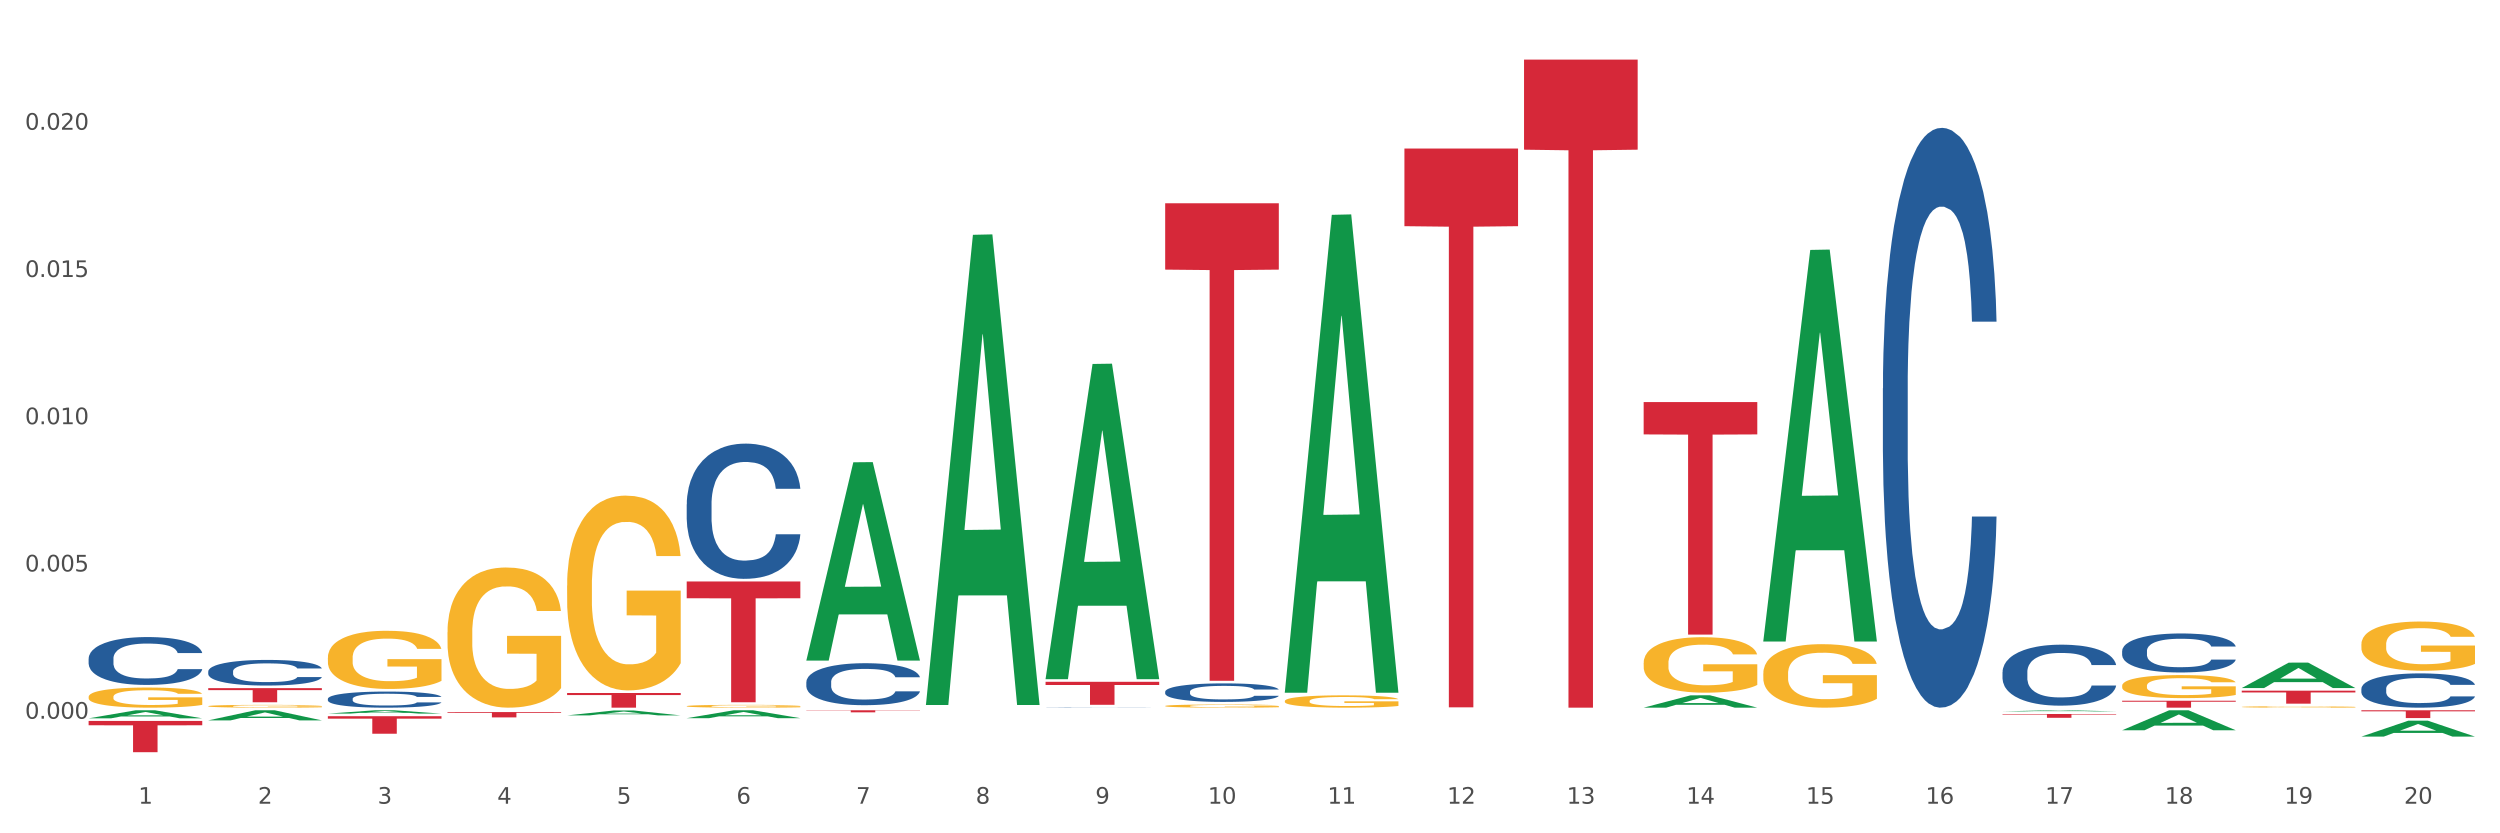 <?xml version="1.0" encoding="utf-8" standalone="no"?>
<!DOCTYPE svg PUBLIC "-//W3C//DTD SVG 1.1//EN"
  "http://www.w3.org/Graphics/SVG/1.1/DTD/svg11.dtd">
<svg xmlns:xlink="http://www.w3.org/1999/xlink" width="1080pt" height="360pt" viewBox="0 0 1080 360" xmlns="http://www.w3.org/2000/svg" version="1.1">
 <rect x="0" y="0" width="1080" height="360" fill="#333333" stroke="none"/>
 <defs>
  <style type="text/css">*{stroke-linejoin: round; stroke-linecap: butt}</style>
 </defs>
 <g id="figure_1">
  <g id="patch_1">
   <path d="M 0 360 
L 1080 360 
L 1080 0 
L 0 0 
z
" style="fill: #ffffff; stroke: #ffffff; stroke-linejoin: miter"/>
  </g>
  <g id="axes_1">
   <g id="matplotlib.axis_1">
    <g id="xtick_1">
     <g id="text_1">
      <!-- 1 -->
      <g style="fill: #4d4d4d" transform="translate(59.775 347.204) scale(0.096 -0.096)">
       <defs>
        <path id="DejaVuSans-31" d="M 794 531 
L 1825 531 
L 1825 4091 
L 703 3866 
L 703 4441 
L 1819 4666 
L 2450 4666 
L 2450 531 
L 3481 531 
L 3481 0 
L 794 0 
L 794 531 
z
" transform="scale(0.016)"/>
       </defs>
       <use xlink:href="#DejaVuSans-31"/>
      </g>
     </g>
    </g>
    <g id="xtick_2">
     <g id="text_2">
      <!-- 2 -->
      <g style="fill: #4d4d4d" transform="translate(111.45 347.204) scale(0.096 -0.096)">
       <defs>
        <path id="DejaVuSans-32" d="M 1228 531 
L 3431 531 
L 3431 0 
L 469 0 
L 469 531 
Q 828 903 1448 1529 
Q 2069 2156 2228 2338 
Q 2531 2678 2651 2914 
Q 2772 3150 2772 3378 
Q 2772 3750 2511 3984 
Q 2250 4219 1831 4219 
Q 1534 4219 1204 4116 
Q 875 4013 500 3803 
L 500 4441 
Q 881 4594 1212 4672 
Q 1544 4750 1819 4750 
Q 2544 4750 2975 4387 
Q 3406 4025 3406 3419 
Q 3406 3131 3298 2873 
Q 3191 2616 2906 2266 
Q 2828 2175 2409 1742 
Q 1991 1309 1228 531 
z
" transform="scale(0.016)"/>
       </defs>
       <use xlink:href="#DejaVuSans-32"/>
      </g>
     </g>
    </g>
    <g id="xtick_3">
     <g id="text_3">
      <!-- 3 -->
      <g style="fill: #4d4d4d" transform="translate(163.125 347.204) scale(0.096 -0.096)">
       <defs>
        <path id="DejaVuSans-33" d="M 2597 2516 
Q 3050 2419 3304 2112 
Q 3559 1806 3559 1356 
Q 3559 666 3084 287 
Q 2609 -91 1734 -91 
Q 1441 -91 1130 -33 
Q 819 25 488 141 
L 488 750 
Q 750 597 1062 519 
Q 1375 441 1716 441 
Q 2309 441 2620 675 
Q 2931 909 2931 1356 
Q 2931 1769 2642 2001 
Q 2353 2234 1838 2234 
L 1294 2234 
L 1294 2753 
L 1863 2753 
Q 2328 2753 2575 2939 
Q 2822 3125 2822 3475 
Q 2822 3834 2567 4026 
Q 2313 4219 1838 4219 
Q 1578 4219 1281 4162 
Q 984 4106 628 3988 
L 628 4550 
Q 988 4650 1302 4700 
Q 1616 4750 1894 4750 
Q 2613 4750 3031 4423 
Q 3450 4097 3450 3541 
Q 3450 3153 3228 2886 
Q 3006 2619 2597 2516 
z
" transform="scale(0.016)"/>
       </defs>
       <use xlink:href="#DejaVuSans-33"/>
      </g>
     </g>
    </g>
    <g id="xtick_4">
     <g id="text_4">
      <!-- 4 -->
      <g style="fill: #4d4d4d" transform="translate(214.8 347.204) scale(0.096 -0.096)">
       <defs>
        <path id="DejaVuSans-34" d="M 2419 4116 
L 825 1625 
L 2419 1625 
L 2419 4116 
z
M 2253 4666 
L 3047 4666 
L 3047 1625 
L 3713 1625 
L 3713 1100 
L 3047 1100 
L 3047 0 
L 2419 0 
L 2419 1100 
L 313 1100 
L 313 1709 
L 2253 4666 
z
" transform="scale(0.016)"/>
       </defs>
       <use xlink:href="#DejaVuSans-34"/>
      </g>
     </g>
    </g>
    <g id="xtick_5">
     <g id="text_5">
      <!-- 5 -->
      <g style="fill: #4d4d4d" transform="translate(266.475 347.204) scale(0.096 -0.096)">
       <defs>
        <path id="DejaVuSans-35" d="M 691 4666 
L 3169 4666 
L 3169 4134 
L 1269 4134 
L 1269 2991 
Q 1406 3038 1543 3061 
Q 1681 3084 1819 3084 
Q 2600 3084 3056 2656 
Q 3513 2228 3513 1497 
Q 3513 744 3044 326 
Q 2575 -91 1722 -91 
Q 1428 -91 1123 -41 
Q 819 9 494 109 
L 494 744 
Q 775 591 1075 516 
Q 1375 441 1709 441 
Q 2250 441 2565 725 
Q 2881 1009 2881 1497 
Q 2881 1984 2565 2268 
Q 2250 2553 1709 2553 
Q 1456 2553 1204 2497 
Q 953 2441 691 2322 
L 691 4666 
z
" transform="scale(0.016)"/>
       </defs>
       <use xlink:href="#DejaVuSans-35"/>
      </g>
     </g>
    </g>
    <g id="xtick_6">
     <g id="text_6">
      <!-- 6 -->
      <g style="fill: #4d4d4d" transform="translate(318.15 347.204) scale(0.096 -0.096)">
       <defs>
        <path id="DejaVuSans-36" d="M 2113 2584 
Q 1688 2584 1439 2293 
Q 1191 2003 1191 1497 
Q 1191 994 1439 701 
Q 1688 409 2113 409 
Q 2538 409 2786 701 
Q 3034 994 3034 1497 
Q 3034 2003 2786 2293 
Q 2538 2584 2113 2584 
z
M 3366 4563 
L 3366 3988 
Q 3128 4100 2886 4159 
Q 2644 4219 2406 4219 
Q 1781 4219 1451 3797 
Q 1122 3375 1075 2522 
Q 1259 2794 1537 2939 
Q 1816 3084 2150 3084 
Q 2853 3084 3261 2657 
Q 3669 2231 3669 1497 
Q 3669 778 3244 343 
Q 2819 -91 2113 -91 
Q 1303 -91 875 529 
Q 447 1150 447 2328 
Q 447 3434 972 4092 
Q 1497 4750 2381 4750 
Q 2619 4750 2861 4703 
Q 3103 4656 3366 4563 
z
" transform="scale(0.016)"/>
       </defs>
       <use xlink:href="#DejaVuSans-36"/>
      </g>
     </g>
    </g>
    <g id="xtick_7">
     <g id="text_7">
      <!-- 7 -->
      <g style="fill: #4d4d4d" transform="translate(369.825 347.204) scale(0.096 -0.096)">
       <defs>
        <path id="DejaVuSans-37" d="M 525 4666 
L 3525 4666 
L 3525 4397 
L 1831 0 
L 1172 0 
L 2766 4134 
L 525 4134 
L 525 4666 
z
" transform="scale(0.016)"/>
       </defs>
       <use xlink:href="#DejaVuSans-37"/>
      </g>
     </g>
    </g>
    <g id="xtick_8">
     <g id="text_8">
      <!-- 8 -->
      <g style="fill: #4d4d4d" transform="translate(421.5 347.204) scale(0.096 -0.096)">
       <defs>
        <path id="DejaVuSans-38" d="M 2034 2216 
Q 1584 2216 1326 1975 
Q 1069 1734 1069 1313 
Q 1069 891 1326 650 
Q 1584 409 2034 409 
Q 2484 409 2743 651 
Q 3003 894 3003 1313 
Q 3003 1734 2745 1975 
Q 2488 2216 2034 2216 
z
M 1403 2484 
Q 997 2584 770 2862 
Q 544 3141 544 3541 
Q 544 4100 942 4425 
Q 1341 4750 2034 4750 
Q 2731 4750 3128 4425 
Q 3525 4100 3525 3541 
Q 3525 3141 3298 2862 
Q 3072 2584 2669 2484 
Q 3125 2378 3379 2068 
Q 3634 1759 3634 1313 
Q 3634 634 3220 271 
Q 2806 -91 2034 -91 
Q 1263 -91 848 271 
Q 434 634 434 1313 
Q 434 1759 690 2068 
Q 947 2378 1403 2484 
z
M 1172 3481 
Q 1172 3119 1398 2916 
Q 1625 2713 2034 2713 
Q 2441 2713 2670 2916 
Q 2900 3119 2900 3481 
Q 2900 3844 2670 4047 
Q 2441 4250 2034 4250 
Q 1625 4250 1398 4047 
Q 1172 3844 1172 3481 
z
" transform="scale(0.016)"/>
       </defs>
       <use xlink:href="#DejaVuSans-38"/>
      </g>
     </g>
    </g>
    <g id="xtick_9">
     <g id="text_9">
      <!-- 9 -->
      <g style="fill: #4d4d4d" transform="translate(473.175 347.204) scale(0.096 -0.096)">
       <defs>
        <path id="DejaVuSans-39" d="M 703 97 
L 703 672 
Q 941 559 1184 500 
Q 1428 441 1663 441 
Q 2288 441 2617 861 
Q 2947 1281 2994 2138 
Q 2813 1869 2534 1725 
Q 2256 1581 1919 1581 
Q 1219 1581 811 2004 
Q 403 2428 403 3163 
Q 403 3881 828 4315 
Q 1253 4750 1959 4750 
Q 2769 4750 3195 4129 
Q 3622 3509 3622 2328 
Q 3622 1225 3098 567 
Q 2575 -91 1691 -91 
Q 1453 -91 1209 -44 
Q 966 3 703 97 
z
M 1959 2075 
Q 2384 2075 2632 2365 
Q 2881 2656 2881 3163 
Q 2881 3666 2632 3958 
Q 2384 4250 1959 4250 
Q 1534 4250 1286 3958 
Q 1038 3666 1038 3163 
Q 1038 2656 1286 2365 
Q 1534 2075 1959 2075 
z
" transform="scale(0.016)"/>
       </defs>
       <use xlink:href="#DejaVuSans-39"/>
      </g>
     </g>
    </g>
    <g id="xtick_10">
     <g id="text_10">
      <!-- 10 -->
      <g style="fill: #4d4d4d" transform="translate(521.796 347.204) scale(0.096 -0.096)">
       <defs>
        <path id="DejaVuSans-30" d="M 2034 4250 
Q 1547 4250 1301 3770 
Q 1056 3291 1056 2328 
Q 1056 1369 1301 889 
Q 1547 409 2034 409 
Q 2525 409 2770 889 
Q 3016 1369 3016 2328 
Q 3016 3291 2770 3770 
Q 2525 4250 2034 4250 
z
M 2034 4750 
Q 2819 4750 3233 4129 
Q 3647 3509 3647 2328 
Q 3647 1150 3233 529 
Q 2819 -91 2034 -91 
Q 1250 -91 836 529 
Q 422 1150 422 2328 
Q 422 3509 836 4129 
Q 1250 4750 2034 4750 
z
" transform="scale(0.016)"/>
       </defs>
       <use xlink:href="#DejaVuSans-31"/>
       <use xlink:href="#DejaVuSans-30" transform="translate(63.623 0)"/>
      </g>
     </g>
    </g>
    <g id="xtick_11">
     <g id="text_11">
      <!-- 11 -->
      <g style="fill: #4d4d4d" transform="translate(573.471 347.204) scale(0.096 -0.096)">
       <use xlink:href="#DejaVuSans-31"/>
       <use xlink:href="#DejaVuSans-31" transform="translate(63.623 0)"/>
      </g>
     </g>
    </g>
    <g id="xtick_12">
     <g id="text_12">
      <!-- 12 -->
      <g style="fill: #4d4d4d" transform="translate(625.146 347.204) scale(0.096 -0.096)">
       <use xlink:href="#DejaVuSans-31"/>
       <use xlink:href="#DejaVuSans-32" transform="translate(63.623 0)"/>
      </g>
     </g>
    </g>
    <g id="xtick_13">
     <g id="text_13">
      <!-- 13 -->
      <g style="fill: #4d4d4d" transform="translate(676.821 347.204) scale(0.096 -0.096)">
       <use xlink:href="#DejaVuSans-31"/>
       <use xlink:href="#DejaVuSans-33" transform="translate(63.623 0)"/>
      </g>
     </g>
    </g>
    <g id="xtick_14">
     <g id="text_14">
      <!-- 14 -->
      <g style="fill: #4d4d4d" transform="translate(728.496 347.204) scale(0.096 -0.096)">
       <use xlink:href="#DejaVuSans-31"/>
       <use xlink:href="#DejaVuSans-34" transform="translate(63.623 0)"/>
      </g>
     </g>
    </g>
    <g id="xtick_15">
     <g id="text_15">
      <!-- 15 -->
      <g style="fill: #4d4d4d" transform="translate(780.171 347.204) scale(0.096 -0.096)">
       <use xlink:href="#DejaVuSans-31"/>
       <use xlink:href="#DejaVuSans-35" transform="translate(63.623 0)"/>
      </g>
     </g>
    </g>
    <g id="xtick_16">
     <g id="text_16">
      <!-- 16 -->
      <g style="fill: #4d4d4d" transform="translate(831.846 347.204) scale(0.096 -0.096)">
       <use xlink:href="#DejaVuSans-31"/>
       <use xlink:href="#DejaVuSans-36" transform="translate(63.623 0)"/>
      </g>
     </g>
    </g>
    <g id="xtick_17">
     <g id="text_17">
      <!-- 17 -->
      <g style="fill: #4d4d4d" transform="translate(883.521 347.204) scale(0.096 -0.096)">
       <use xlink:href="#DejaVuSans-31"/>
       <use xlink:href="#DejaVuSans-37" transform="translate(63.623 0)"/>
      </g>
     </g>
    </g>
    <g id="xtick_18">
     <g id="text_18">
      <!-- 18 -->
      <g style="fill: #4d4d4d" transform="translate(935.196 347.204) scale(0.096 -0.096)">
       <use xlink:href="#DejaVuSans-31"/>
       <use xlink:href="#DejaVuSans-38" transform="translate(63.623 0)"/>
      </g>
     </g>
    </g>
    <g id="xtick_19">
     <g id="text_19">
      <!-- 19 -->
      <g style="fill: #4d4d4d" transform="translate(986.871 347.204) scale(0.096 -0.096)">
       <use xlink:href="#DejaVuSans-31"/>
       <use xlink:href="#DejaVuSans-39" transform="translate(63.623 0)"/>
      </g>
     </g>
    </g>
    <g id="xtick_20">
     <g id="text_20">
      <!-- 20 -->
      <g style="fill: #4d4d4d" transform="translate(1038.546 347.204) scale(0.096 -0.096)">
       <use xlink:href="#DejaVuSans-32"/>
       <use xlink:href="#DejaVuSans-30" transform="translate(63.623 0)"/>
      </g>
     </g>
    </g>
    <g id="xtick_21"/>
    <g id="xtick_22"/>
    <g id="xtick_23"/>
    <g id="xtick_24"/>
    <g id="xtick_25"/>
    <g id="xtick_26"/>
    <g id="xtick_27"/>
    <g id="xtick_28"/>
    <g id="xtick_29"/>
    <g id="xtick_30"/>
    <g id="xtick_31"/>
    <g id="xtick_32"/>
    <g id="xtick_33"/>
    <g id="xtick_34"/>
    <g id="xtick_35"/>
    <g id="xtick_36"/>
    <g id="xtick_37"/>
    <g id="xtick_38"/>
    <g id="xtick_39"/>
   </g>
   <g id="matplotlib.axis_2">
    <g id="ytick_1">
     <g id="text_21">
      <!-- 0.000 -->
      <g style="fill: #4d4d4d" transform="translate(10.8 310.487) scale(0.096 -0.096)">
       <defs>
        <path id="DejaVuSans-2e" d="M 684 794 
L 1344 794 
L 1344 0 
L 684 0 
L 684 794 
z
" transform="scale(0.016)"/>
       </defs>
       <use xlink:href="#DejaVuSans-30"/>
       <use xlink:href="#DejaVuSans-2e" transform="translate(63.623 0)"/>
       <use xlink:href="#DejaVuSans-30" transform="translate(95.41 0)"/>
       <use xlink:href="#DejaVuSans-30" transform="translate(159.033 0)"/>
       <use xlink:href="#DejaVuSans-30" transform="translate(222.656 0)"/>
      </g>
     </g>
    </g>
    <g id="ytick_2">
     <g id="text_22">
      <!-- 0.005 -->
      <g style="fill: #4d4d4d" transform="translate(10.8 246.876) scale(0.096 -0.096)">
       <use xlink:href="#DejaVuSans-30"/>
       <use xlink:href="#DejaVuSans-2e" transform="translate(63.623 0)"/>
       <use xlink:href="#DejaVuSans-30" transform="translate(95.41 0)"/>
       <use xlink:href="#DejaVuSans-30" transform="translate(159.033 0)"/>
       <use xlink:href="#DejaVuSans-35" transform="translate(222.656 0)"/>
      </g>
     </g>
    </g>
    <g id="ytick_3">
     <g id="text_23">
      <!-- 0.010 -->
      <g style="fill: #4d4d4d" transform="translate(10.8 183.264) scale(0.096 -0.096)">
       <use xlink:href="#DejaVuSans-30"/>
       <use xlink:href="#DejaVuSans-2e" transform="translate(63.623 0)"/>
       <use xlink:href="#DejaVuSans-30" transform="translate(95.41 0)"/>
       <use xlink:href="#DejaVuSans-31" transform="translate(159.033 0)"/>
       <use xlink:href="#DejaVuSans-30" transform="translate(222.656 0)"/>
      </g>
     </g>
    </g>
    <g id="ytick_4">
     <g id="text_24">
      <!-- 0.015 -->
      <g style="fill: #4d4d4d" transform="translate(10.8 119.652) scale(0.096 -0.096)">
       <use xlink:href="#DejaVuSans-30"/>
       <use xlink:href="#DejaVuSans-2e" transform="translate(63.623 0)"/>
       <use xlink:href="#DejaVuSans-30" transform="translate(95.41 0)"/>
       <use xlink:href="#DejaVuSans-31" transform="translate(159.033 0)"/>
       <use xlink:href="#DejaVuSans-35" transform="translate(222.656 0)"/>
      </g>
     </g>
    </g>
    <g id="ytick_5">
     <g id="text_25">
      <!-- 0.020 -->
      <g style="fill: #4d4d4d" transform="translate(10.8 56.04) scale(0.096 -0.096)">
       <use xlink:href="#DejaVuSans-30"/>
       <use xlink:href="#DejaVuSans-2e" transform="translate(63.623 0)"/>
       <use xlink:href="#DejaVuSans-30" transform="translate(95.41 0)"/>
       <use xlink:href="#DejaVuSans-32" transform="translate(159.033 0)"/>
       <use xlink:href="#DejaVuSans-30" transform="translate(222.656 0)"/>
      </g>
     </g>
    </g>
    <g id="ytick_6"/>
    <g id="ytick_7"/>
    <g id="ytick_8"/>
    <g id="ytick_9"/>
    <g id="ytick_10"/>
   </g>
   <g id="PolyCollection_1">
    <path d="M 38.283 310.318 
L 38.334 310.315 
L 58.577 306.843 
L 66.979 306.84 
L 87.374 310.324 
L 77.657 310.324 
L 73.254 309.513 
L 52.352 309.513 
L 52.201 309.526 
L 47.949 310.324 
L 38.283 310.324 
L 38.283 310.318 
L 54.984 309.029 
L 70.623 309.026 
L 62.879 307.583 
L 62.778 307.576 
L 62.677 307.586 
L 54.934 309.026 
L 54.984 309.029 
L 38.283 310.318 
z
" clip-path="url(#p5f1b4a462e)" style="fill: #109648"/>
    <path d="M 89.958 311.195 
L 90.009 311.191 
L 110.252 306.844 
L 118.654 306.84 
L 139.049 311.203 
L 129.332 311.203 
L 124.929 310.187 
L 104.027 310.187 
L 103.876 310.204 
L 99.624 311.203 
L 89.958 311.203 
L 89.958 311.195 
L 106.659 309.581 
L 122.298 309.577 
L 114.554 307.77 
L 114.453 307.762 
L 114.352 307.774 
L 106.609 309.577 
L 106.659 309.581 
L 89.958 311.195 
z
" clip-path="url(#p5f1b4a462e)" style="fill: #109648"/>
    <path d="M 141.633 308.279 
L 141.684 308.278 
L 161.928 306.842 
L 170.329 306.84 
L 190.724 308.282 
L 181.007 308.282 
L 176.604 307.946 
L 155.703 307.946 
L 155.551 307.951 
L 151.3 308.282 
L 141.633 308.282 
L 141.633 308.279 
L 158.334 307.746 
L 173.973 307.744 
L 166.229 307.147 
L 166.128 307.145 
L 166.027 307.149 
L 158.284 307.744 
L 158.334 307.746 
L 141.633 308.279 
z
" clip-path="url(#p5f1b4a462e)" style="fill: #109648"/>
    <path d="M 141.633 284.114 
L 141.691 284.091 
L 141.691 283.264 
L 141.807 282.553 
L 142.387 280.831 
L 143.256 279.408 
L 143.893 278.651 
L 144.531 278.031 
L 145.284 277.411 
L 146.212 276.768 
L 147.893 275.827 
L 148.936 275.345 
L 150.211 274.84 
L 152.529 274.106 
L 154.21 273.692 
L 155.949 273.348 
L 158.789 272.935 
L 160.644 272.751 
L 162.614 272.614 
L 164.991 272.522 
L 166.787 272.499 
L 170.729 272.568 
L 174.09 272.774 
L 175.713 272.935 
L 177.8 273.21 
L 178.901 273.394 
L 180.697 273.761 
L 182.552 274.243 
L 183.827 274.657 
L 185.74 275.437 
L 187.189 276.217 
L 188.522 277.181 
L 189.217 277.847 
L 189.739 278.467 
L 190.203 279.179 
L 190.666 280.303 
L 180.234 280.303 
L 179.828 279.5 
L 179.191 278.742 
L 178.263 278.008 
L 177.452 277.549 
L 176.061 276.975 
L 174.786 276.608 
L 173.453 276.332 
L 171.83 276.103 
L 170.555 275.988 
L 168.758 275.896 
L 165.222 275.919 
L 162.846 276.103 
L 161.223 276.332 
L 160.18 276.539 
L 159.253 276.768 
L 158.209 277.09 
L 156.992 277.572 
L 156.123 278.008 
L 155.253 278.559 
L 154.558 279.11 
L 153.92 279.752 
L 153.399 280.441 
L 152.993 281.153 
L 152.645 282.025 
L 152.355 283.471 
L 152.355 286.616 
L 152.471 287.327 
L 152.761 288.268 
L 153.109 288.98 
L 153.689 289.829 
L 154.21 290.403 
L 155.195 291.229 
L 156.297 291.918 
L 157.166 292.354 
L 158.035 292.721 
L 159.542 293.226 
L 161.223 293.64 
L 162.672 293.892 
L 164.643 294.122 
L 165.976 294.213 
L 167.135 294.259 
L 169.975 294.259 
L 172.004 294.191 
L 174.264 294.03 
L 176.003 293.823 
L 177.452 293.571 
L 179.075 293.158 
L 180.118 292.767 
L 180.118 287.97 
L 167.367 287.947 
L 167.367 284.756 
L 190.724 284.756 
L 190.724 294.122 
L 189.739 294.604 
L 188.638 295.04 
L 187.479 295.43 
L 185.74 295.912 
L 183.653 296.371 
L 181.799 296.693 
L 179.828 296.968 
L 177.51 297.22 
L 174.496 297.45 
L 172.641 297.542 
L 170.323 297.611 
L 167.599 297.634 
L 165.222 297.588 
L 162.904 297.473 
L 160.47 297.266 
L 158.093 296.968 
L 156.297 296.67 
L 154.5 296.302 
L 152.587 295.82 
L 151.08 295.361 
L 149.921 294.948 
L 148.646 294.42 
L 147.255 293.731 
L 146.212 293.112 
L 145.284 292.469 
L 144.299 291.643 
L 143.604 290.931 
L 142.908 290.036 
L 142.502 289.37 
L 142.039 288.337 
L 141.691 286.891 
L 141.633 284.114 
z
" clip-path="url(#p5f1b4a462e)" style="fill: #f7b32b"/>
    <path d="M 193.308 273.14 
L 193.366 273.085 
L 193.366 271.094 
L 193.482 269.379 
L 194.062 265.231 
L 194.931 261.802 
L 195.569 259.977 
L 196.206 258.484 
L 196.96 256.99 
L 197.887 255.442 
L 199.568 253.174 
L 200.611 252.013 
L 201.886 250.796 
L 204.204 249.026 
L 205.885 248.031 
L 207.624 247.201 
L 210.464 246.205 
L 212.319 245.763 
L 214.289 245.431 
L 216.666 245.21 
L 218.462 245.155 
L 222.404 245.32 
L 225.765 245.818 
L 227.388 246.205 
L 229.475 246.869 
L 230.576 247.312 
L 232.372 248.196 
L 234.227 249.358 
L 235.502 250.353 
L 237.415 252.234 
L 238.864 254.114 
L 240.197 256.437 
L 240.892 258.041 
L 241.414 259.534 
L 241.878 261.249 
L 242.341 263.959 
L 231.909 263.959 
L 231.503 262.023 
L 230.866 260.198 
L 229.938 258.428 
L 229.127 257.322 
L 227.736 255.939 
L 226.461 255.055 
L 225.128 254.391 
L 223.505 253.838 
L 222.23 253.561 
L 220.433 253.34 
L 216.897 253.395 
L 214.521 253.838 
L 212.898 254.391 
L 211.855 254.889 
L 210.928 255.442 
L 209.884 256.216 
L 208.667 257.377 
L 207.798 258.428 
L 206.928 259.756 
L 206.233 261.083 
L 205.595 262.632 
L 205.074 264.291 
L 204.668 266.005 
L 204.32 268.107 
L 204.031 271.591 
L 204.031 279.168 
L 204.146 280.883 
L 204.436 283.151 
L 204.784 284.865 
L 205.364 286.911 
L 205.885 288.294 
L 206.871 290.285 
L 207.972 291.944 
L 208.841 292.995 
L 209.711 293.88 
L 211.217 295.097 
L 212.898 296.092 
L 214.347 296.701 
L 216.318 297.254 
L 217.651 297.475 
L 218.81 297.586 
L 221.65 297.586 
L 223.679 297.42 
L 225.939 297.033 
L 227.678 296.535 
L 229.127 295.926 
L 230.75 294.931 
L 231.793 293.991 
L 231.793 282.432 
L 219.042 282.376 
L 219.042 274.689 
L 242.399 274.689 
L 242.399 297.254 
L 241.414 298.415 
L 240.313 299.466 
L 239.154 300.406 
L 237.415 301.568 
L 235.328 302.674 
L 233.474 303.448 
L 231.503 304.112 
L 229.185 304.72 
L 226.171 305.273 
L 224.316 305.495 
L 221.998 305.661 
L 219.274 305.716 
L 216.897 305.605 
L 214.579 305.329 
L 212.145 304.831 
L 209.768 304.112 
L 207.972 303.393 
L 206.175 302.508 
L 204.262 301.347 
L 202.755 300.24 
L 201.596 299.245 
L 200.321 297.973 
L 198.93 296.314 
L 197.887 294.82 
L 196.96 293.272 
L 195.974 291.281 
L 195.279 289.566 
L 194.583 287.409 
L 194.177 285.805 
L 193.714 283.316 
L 193.366 279.832 
L 193.308 273.14 
z
" clip-path="url(#p5f1b4a462e)" style="fill: #f7b32b"/>
    <path d="M 916.759 315.462 
L 916.809 315.454 
L 937.053 306.848 
L 945.454 306.84 
L 965.85 315.478 
L 956.133 315.478 
L 951.73 313.467 
L 930.828 313.467 
L 930.676 313.499 
L 926.425 315.478 
L 916.759 315.478 
L 916.759 315.462 
L 933.46 312.266 
L 949.098 312.258 
L 941.355 308.681 
L 941.254 308.665 
L 941.152 308.689 
L 933.409 312.258 
L 933.46 312.266 
L 916.759 315.462 
z
" clip-path="url(#p5f1b4a462e)" style="fill: #109648"/>
    <path d="M 968.434 297.222 
L 968.484 297.211 
L 988.728 286.259 
L 997.129 286.249 
L 1017.525 297.242 
L 1007.808 297.242 
L 1003.405 294.682 
L 982.503 294.682 
L 982.351 294.724 
L 978.1 297.242 
L 968.434 297.242 
L 968.434 297.222 
L 985.135 293.155 
L 1000.773 293.144 
L 993.03 288.592 
L 992.929 288.571 
L 992.827 288.602 
L 985.084 293.144 
L 985.135 293.155 
L 968.434 297.222 
z
" clip-path="url(#p5f1b4a462e)" style="fill: #109648"/>
    <path d="M 1020.109 318.208 
L 1020.159 318.202 
L 1040.403 311.328 
L 1048.804 311.321 
L 1069.2 318.221 
L 1059.483 318.221 
L 1055.08 316.615 
L 1034.178 316.615 
L 1034.026 316.641 
L 1029.775 318.221 
L 1020.109 318.221 
L 1020.109 318.208 
L 1036.81 315.656 
L 1052.448 315.649 
L 1044.705 312.792 
L 1044.604 312.779 
L 1044.503 312.798 
L 1036.759 315.649 
L 1036.81 315.656 
L 1020.109 318.208 
z
" clip-path="url(#p5f1b4a462e)" style="fill: #109648"/>
    <path d="M 451.683 293.155 
L 451.734 293.027 
L 471.978 157.233 
L 480.379 157.105 
L 500.775 293.411 
L 491.058 293.411 
L 486.655 261.67 
L 465.753 261.67 
L 465.601 262.182 
L 461.35 293.411 
L 451.683 293.411 
L 451.683 293.155 
L 468.384 242.728 
L 484.023 242.6 
L 476.28 186.158 
L 476.178 185.902 
L 476.077 186.286 
L 468.334 242.6 
L 468.384 242.728 
L 451.683 293.155 
z
" clip-path="url(#p5f1b4a462e)" style="fill: #109648"/>
    <path d="M 555.033 298.876 
L 555.084 298.682 
L 575.328 92.81 
L 583.729 92.616 
L 604.125 299.264 
L 594.408 299.264 
L 590.005 251.143 
L 569.103 251.143 
L 568.951 251.919 
L 564.7 299.264 
L 555.033 299.264 
L 555.033 298.876 
L 571.735 222.426 
L 587.373 222.232 
L 579.63 136.662 
L 579.528 136.274 
L 579.427 136.856 
L 571.684 222.232 
L 571.735 222.426 
L 555.033 298.876 
z
" clip-path="url(#p5f1b4a462e)" style="fill: #109648"/>
    <path d="M 710.058 305.706 
L 710.109 305.701 
L 730.353 300.371 
L 738.754 300.366 
L 759.15 305.716 
L 749.433 305.716 
L 745.03 304.47 
L 724.128 304.47 
L 723.976 304.49 
L 719.725 305.716 
L 710.058 305.716 
L 710.058 305.706 
L 726.76 303.727 
L 742.398 303.722 
L 734.655 301.506 
L 734.554 301.496 
L 734.452 301.512 
L 726.709 303.722 
L 726.76 303.727 
L 710.058 305.706 
z
" clip-path="url(#p5f1b4a462e)" style="fill: #109648"/>
    <path d="M 1020.109 278.335 
L 1020.167 278.316 
L 1020.167 277.617 
L 1020.283 277.014 
L 1020.862 275.557 
L 1021.732 274.353 
L 1022.369 273.712 
L 1023.007 273.187 
L 1023.76 272.663 
L 1024.687 272.119 
L 1026.368 271.322 
L 1027.412 270.914 
L 1028.687 270.487 
L 1031.005 269.865 
L 1032.686 269.515 
L 1034.425 269.224 
L 1037.265 268.874 
L 1039.119 268.719 
L 1041.09 268.602 
L 1043.466 268.524 
L 1045.263 268.505 
L 1049.204 268.563 
L 1052.566 268.738 
L 1054.189 268.874 
L 1056.275 269.107 
L 1057.376 269.263 
L 1059.173 269.574 
L 1061.028 269.982 
L 1062.303 270.331 
L 1064.216 270.992 
L 1065.665 271.652 
L 1066.998 272.468 
L 1067.693 273.032 
L 1068.215 273.556 
L 1068.678 274.159 
L 1069.142 275.11 
L 1058.709 275.11 
L 1058.304 274.431 
L 1057.666 273.789 
L 1056.739 273.168 
L 1055.927 272.779 
L 1054.536 272.293 
L 1053.261 271.983 
L 1051.928 271.749 
L 1050.305 271.555 
L 1049.03 271.458 
L 1047.234 271.38 
L 1043.698 271.4 
L 1041.322 271.555 
L 1039.699 271.749 
L 1038.656 271.924 
L 1037.728 272.119 
L 1036.685 272.391 
L 1035.468 272.799 
L 1034.598 273.168 
L 1033.729 273.634 
L 1033.034 274.1 
L 1032.396 274.644 
L 1031.874 275.227 
L 1031.469 275.829 
L 1031.121 276.568 
L 1030.831 277.792 
L 1030.831 280.453 
L 1030.947 281.055 
L 1031.237 281.852 
L 1031.585 282.454 
L 1032.164 283.173 
L 1032.686 283.659 
L 1033.671 284.358 
L 1034.772 284.941 
L 1035.642 285.31 
L 1036.511 285.621 
L 1038.018 286.048 
L 1039.699 286.398 
L 1041.148 286.612 
L 1043.118 286.806 
L 1044.452 286.884 
L 1045.611 286.923 
L 1048.451 286.923 
L 1050.479 286.864 
L 1052.74 286.728 
L 1054.478 286.553 
L 1055.927 286.34 
L 1057.55 285.99 
L 1058.593 285.66 
L 1058.593 281.599 
L 1045.843 281.58 
L 1045.843 278.879 
L 1069.2 278.879 
L 1069.2 286.806 
L 1068.215 287.214 
L 1067.113 287.583 
L 1065.954 287.913 
L 1064.216 288.321 
L 1062.129 288.71 
L 1060.274 288.982 
L 1058.304 289.215 
L 1055.985 289.429 
L 1052.971 289.623 
L 1051.117 289.701 
L 1048.798 289.759 
L 1046.074 289.778 
L 1043.698 289.74 
L 1041.38 289.642 
L 1038.945 289.468 
L 1036.569 289.215 
L 1034.772 288.962 
L 1032.976 288.652 
L 1031.063 288.244 
L 1029.556 287.855 
L 1028.397 287.505 
L 1027.122 287.059 
L 1025.731 286.476 
L 1024.687 285.951 
L 1023.76 285.407 
L 1022.775 284.708 
L 1022.079 284.106 
L 1021.384 283.348 
L 1020.978 282.784 
L 1020.514 281.91 
L 1020.167 280.686 
L 1020.109 278.335 
z
" clip-path="url(#p5f1b4a462e)" style="fill: #f7b32b"/>
    <path d="M 400.008 304.173 
L 400.059 303.982 
L 420.303 101.439 
L 428.704 101.248 
L 449.1 304.555 
L 439.383 304.555 
L 434.979 257.212 
L 414.078 257.212 
L 413.926 257.976 
L 409.675 304.555 
L 400.008 304.555 
L 400.008 304.173 
L 416.709 228.959 
L 432.348 228.768 
L 424.605 144.582 
L 424.503 144.2 
L 424.402 144.773 
L 416.659 228.768 
L 416.709 228.959 
L 400.008 304.173 
z
" clip-path="url(#p5f1b4a462e)" style="fill: #109648"/>
    <path d="M 348.333 285.221 
L 348.384 285.14 
L 368.628 199.708 
L 377.029 199.627 
L 397.425 285.382 
L 387.707 285.382 
L 383.304 265.413 
L 362.403 265.413 
L 362.251 265.735 
L 358 285.382 
L 348.333 285.382 
L 348.333 285.221 
L 365.034 253.496 
L 380.673 253.415 
L 372.929 217.905 
L 372.828 217.744 
L 372.727 217.986 
L 364.984 253.415 
L 365.034 253.496 
L 348.333 285.221 
z
" clip-path="url(#p5f1b4a462e)" style="fill: #109648"/>
    <path d="M 296.658 310.249 
L 296.709 310.246 
L 316.953 306.843 
L 325.354 306.84 
L 345.749 310.256 
L 336.032 310.256 
L 331.629 309.46 
L 310.728 309.46 
L 310.576 309.473 
L 306.325 310.256 
L 296.658 310.256 
L 296.658 310.249 
L 313.359 308.986 
L 328.998 308.983 
L 321.254 307.568 
L 321.153 307.562 
L 321.052 307.571 
L 313.309 308.983 
L 313.359 308.986 
L 296.658 310.249 
z
" clip-path="url(#p5f1b4a462e)" style="fill: #109648"/>
    <path d="M 244.983 309.056 
L 245.034 309.054 
L 265.278 306.915 
L 273.679 306.913 
L 294.074 309.06 
L 284.357 309.06 
L 279.954 308.56 
L 259.053 308.56 
L 258.901 308.568 
L 254.65 309.06 
L 244.983 309.06 
L 244.983 309.056 
L 261.684 308.262 
L 277.323 308.26 
L 269.579 307.371 
L 269.478 307.367 
L 269.377 307.373 
L 261.634 308.26 
L 261.684 308.262 
L 244.983 309.056 
z
" clip-path="url(#p5f1b4a462e)" style="fill: #109648"/>
    <path d="M 865.084 307.316 
L 865.134 307.315 
L 885.378 306.841 
L 893.779 306.84 
L 914.175 307.316 
L 904.458 307.316 
L 900.055 307.206 
L 879.153 307.206 
L 879.001 307.207 
L 874.75 307.316 
L 865.084 307.316 
L 865.084 307.316 
L 881.785 307.139 
L 897.423 307.139 
L 889.68 306.942 
L 889.579 306.941 
L 889.477 306.942 
L 881.734 307.139 
L 881.785 307.139 
L 865.084 307.316 
z
" clip-path="url(#p5f1b4a462e)" style="fill: #109648"/>
    <path d="M 761.734 276.837 
L 761.784 276.677 
L 782.028 107.968 
L 790.429 107.809 
L 810.825 277.155 
L 801.108 277.155 
L 796.705 237.72 
L 775.803 237.72 
L 775.651 238.356 
L 771.4 277.155 
L 761.734 277.155 
L 761.734 276.837 
L 778.435 214.187 
L 794.073 214.028 
L 786.33 143.904 
L 786.229 143.586 
L 786.127 144.063 
L 778.384 214.028 
L 778.435 214.187 
L 761.734 276.837 
z
" clip-path="url(#p5f1b4a462e)" style="fill: #109648"/>
    <path d="M 141.633 309.406 
L 190.724 309.406 
L 190.724 310.459 
L 171.414 310.467 
L 171.414 316.987 
L 160.828 316.987 
L 160.828 310.467 
L 141.633 310.459 
L 141.633 309.413 
L 141.633 309.406 
z
" clip-path="url(#p5f1b4a462e)" style="fill: #d62839"/>
    <path d="M 193.308 307.623 
L 242.399 307.623 
L 242.399 307.944 
L 223.089 307.946 
L 223.089 309.929 
L 212.503 309.929 
L 212.503 307.946 
L 193.308 307.944 
L 193.308 307.625 
L 193.308 307.623 
z
" clip-path="url(#p5f1b4a462e)" style="fill: #d62839"/>
    <path d="M 244.983 299.389 
L 294.074 299.389 
L 294.074 300.269 
L 274.764 300.275 
L 274.764 305.716 
L 264.178 305.716 
L 264.178 300.275 
L 244.983 300.269 
L 244.983 299.395 
L 244.983 299.389 
z
" clip-path="url(#p5f1b4a462e)" style="fill: #d62839"/>
    <path d="M 296.658 251.188 
L 345.749 251.188 
L 345.749 258.44 
L 326.439 258.489 
L 326.439 303.373 
L 315.853 303.373 
L 315.853 258.489 
L 296.658 258.44 
L 296.658 251.237 
L 296.658 251.188 
z
" clip-path="url(#p5f1b4a462e)" style="fill: #d62839"/>
    <path d="M 348.333 306.84 
L 397.425 306.84 
L 397.425 306.962 
L 378.114 306.963 
L 378.114 307.718 
L 367.528 307.718 
L 367.528 306.963 
L 348.333 306.962 
L 348.333 306.841 
L 348.333 306.84 
z
" clip-path="url(#p5f1b4a462e)" style="fill: #d62839"/>
    <path d="M 451.683 294.535 
L 500.775 294.535 
L 500.775 295.916 
L 481.464 295.926 
L 481.464 304.474 
L 470.878 304.474 
L 470.878 295.926 
L 451.683 295.916 
L 451.683 294.545 
L 451.683 294.535 
z
" clip-path="url(#p5f1b4a462e)" style="fill: #d62839"/>
    <path d="M 503.358 87.812 
L 552.45 87.812 
L 552.45 116.478 
L 533.139 116.671 
L 533.139 294.092 
L 522.553 294.092 
L 522.553 116.671 
L 503.358 116.478 
L 503.358 88.005 
L 503.358 87.812 
z
" clip-path="url(#p5f1b4a462e)" style="fill: #d62839"/>
    <path d="M 606.708 64.158 
L 655.8 64.158 
L 655.8 97.706 
L 636.489 97.933 
L 636.489 305.571 
L 625.903 305.571 
L 625.903 97.933 
L 606.708 97.706 
L 606.708 64.385 
L 606.708 64.158 
z
" clip-path="url(#p5f1b4a462e)" style="fill: #d62839"/>
    <path d="M 658.383 25.759 
L 707.475 25.759 
L 707.475 64.664 
L 688.164 64.927 
L 688.164 305.716 
L 677.578 305.716 
L 677.578 64.927 
L 658.383 64.664 
L 658.383 26.022 
L 658.383 25.759 
z
" clip-path="url(#p5f1b4a462e)" style="fill: #d62839"/>
    <path d="M 710.058 173.705 
L 759.15 173.705 
L 759.15 187.663 
L 739.839 187.757 
L 739.839 274.144 
L 729.253 274.144 
L 729.253 187.757 
L 710.058 187.663 
L 710.058 173.8 
L 710.058 173.705 
z
" clip-path="url(#p5f1b4a462e)" style="fill: #d62839"/>
    <path d="M 865.084 308.441 
L 914.175 308.441 
L 914.175 308.67 
L 894.864 308.672 
L 894.864 310.092 
L 884.278 310.092 
L 884.278 308.672 
L 865.084 308.67 
L 865.084 308.442 
L 865.084 308.441 
z
" clip-path="url(#p5f1b4a462e)" style="fill: #d62839"/>
    <path d="M 916.759 302.722 
L 965.85 302.722 
L 965.85 303.138 
L 946.539 303.141 
L 946.539 305.716 
L 935.953 305.716 
L 935.953 303.141 
L 916.759 303.138 
L 916.759 302.725 
L 916.759 302.722 
z
" clip-path="url(#p5f1b4a462e)" style="fill: #d62839"/>
    <path d="M 968.434 298.367 
L 1017.525 298.367 
L 1017.525 299.147 
L 998.214 299.153 
L 998.214 303.984 
L 987.628 303.984 
L 987.628 299.153 
L 968.434 299.147 
L 968.434 298.372 
L 968.434 298.367 
z
" clip-path="url(#p5f1b4a462e)" style="fill: #d62839"/>
    <path d="M 1020.109 306.84 
L 1069.2 306.84 
L 1069.2 307.307 
L 1049.889 307.31 
L 1049.889 310.197 
L 1039.303 310.197 
L 1039.303 307.31 
L 1020.109 307.307 
L 1020.109 306.843 
L 1020.109 306.84 
z
" clip-path="url(#p5f1b4a462e)" style="fill: #d62839"/>
    <path d="M 38.283 311.449 
L 87.374 311.449 
L 87.374 313.325 
L 68.063 313.338 
L 68.063 324.95 
L 57.477 324.95 
L 57.477 313.338 
L 38.283 313.325 
L 38.283 311.461 
L 38.283 311.449 
z
" clip-path="url(#p5f1b4a462e)" style="fill: #d62839"/>
    <path d="M 89.958 297.281 
L 139.049 297.281 
L 139.049 298.128 
L 119.739 298.134 
L 119.739 303.38 
L 109.152 303.38 
L 109.152 298.134 
L 89.958 298.128 
L 89.958 297.286 
L 89.958 297.281 
z
" clip-path="url(#p5f1b4a462e)" style="fill: #d62839"/>
    <path d="M 141.633 301.884 
L 141.691 301.878 
L 141.691 301.7 
L 141.865 301.459 
L 142.503 301.014 
L 143.316 300.677 
L 144.709 300.283 
L 145.463 300.118 
L 146.449 299.934 
L 148.48 299.635 
L 150.801 299.381 
L 152.426 299.241 
L 153.645 299.152 
L 156.372 298.993 
L 157.939 298.923 
L 159.564 298.866 
L 160.956 298.828 
L 163.277 298.783 
L 165.134 298.764 
L 167.281 298.758 
L 169.08 298.764 
L 171.459 298.79 
L 174.941 298.866 
L 176.276 298.91 
L 178.074 298.987 
L 179.931 299.088 
L 181.44 299.19 
L 183.181 299.336 
L 184.98 299.527 
L 186.72 299.768 
L 187.939 299.991 
L 188.926 300.226 
L 189.796 300.512 
L 190.434 300.823 
L 190.724 301.084 
L 180.105 301.084 
L 179.815 300.849 
L 179.235 300.594 
L 178.655 300.423 
L 178.016 300.283 
L 177.03 300.124 
L 176.159 300.022 
L 174.709 299.902 
L 173.374 299.825 
L 172.272 299.781 
L 170.937 299.743 
L 168.094 299.705 
L 166.063 299.705 
L 164.786 299.717 
L 163.219 299.749 
L 161.885 299.794 
L 160.318 299.87 
L 159.099 299.953 
L 157.881 300.061 
L 157.184 300.137 
L 156.14 300.277 
L 155.444 300.391 
L 154.515 300.588 
L 153.993 300.728 
L 153.064 301.09 
L 152.658 301.357 
L 152.484 301.541 
L 152.368 301.744 
L 152.368 302.736 
L 152.716 303.181 
L 153.006 303.371 
L 153.471 303.587 
L 154.341 303.867 
L 155.618 304.14 
L 156.952 304.337 
L 158.055 304.458 
L 159.099 304.547 
L 160.144 304.617 
L 161.42 304.68 
L 162.465 304.718 
L 164.032 304.756 
L 165.889 304.775 
L 167.339 304.775 
L 170.299 304.744 
L 171.633 304.712 
L 172.91 304.667 
L 174.303 304.597 
L 175.405 304.521 
L 176.043 304.464 
L 177.088 304.343 
L 177.9 304.216 
L 178.597 304.07 
L 179.061 303.943 
L 179.583 303.752 
L 179.989 303.536 
L 180.105 303.422 
L 190.724 303.422 
L 190.492 303.651 
L 190.086 303.873 
L 189.274 304.172 
L 188.635 304.343 
L 187.649 304.553 
L 186.604 304.731 
L 185.154 304.928 
L 183.819 305.074 
L 182.426 305.201 
L 180.918 305.316 
L 178.19 305.474 
L 177.204 305.519 
L 175.115 305.595 
L 173.49 305.64 
L 171.111 305.684 
L 168.674 305.709 
L 166.121 305.716 
L 163.858 305.703 
L 161.362 305.665 
L 159.796 305.627 
L 158.055 305.57 
L 156.024 305.481 
L 154.109 305.373 
L 152.31 305.246 
L 150.627 305.099 
L 149.061 304.934 
L 147.03 304.661 
L 145.521 304.394 
L 144.418 304.146 
L 143.664 303.937 
L 142.91 303.67 
L 142.503 303.486 
L 141.865 303.041 
L 141.633 302.628 
L 141.633 301.884 
z
" clip-path="url(#p5f1b4a462e)" style="fill: #255c99"/>
    <path d="M 296.658 217.891 
L 296.716 217.837 
L 296.716 216.343 
L 296.89 214.316 
L 297.529 210.581 
L 298.341 207.753 
L 299.734 204.445 
L 300.488 203.058 
L 301.474 201.511 
L 303.505 199.003 
L 305.827 196.869 
L 307.451 195.695 
L 308.67 194.948 
L 311.397 193.615 
L 312.964 193.028 
L 314.589 192.547 
L 315.981 192.227 
L 318.302 191.854 
L 320.159 191.694 
L 322.306 191.64 
L 324.105 191.694 
L 326.484 191.907 
L 329.966 192.547 
L 331.301 192.921 
L 333.099 193.561 
L 334.956 194.415 
L 336.465 195.269 
L 338.206 196.496 
L 340.005 198.096 
L 341.746 200.124 
L 342.964 201.991 
L 343.951 203.965 
L 344.821 206.366 
L 345.459 208.981 
L 345.749 211.168 
L 335.13 211.168 
L 334.84 209.194 
L 334.26 207.06 
L 333.68 205.619 
L 333.041 204.445 
L 332.055 203.112 
L 331.185 202.258 
L 329.734 201.244 
L 328.399 200.604 
L 327.297 200.23 
L 325.962 199.91 
L 323.119 199.59 
L 321.088 199.59 
L 319.811 199.697 
L 318.244 199.964 
L 316.91 200.337 
L 315.343 200.977 
L 314.124 201.671 
L 312.906 202.578 
L 312.21 203.218 
L 311.165 204.392 
L 310.469 205.352 
L 309.54 207.006 
L 309.018 208.18 
L 308.09 211.221 
L 307.683 213.462 
L 307.509 215.01 
L 307.393 216.717 
L 307.393 225.04 
L 307.741 228.775 
L 308.032 230.376 
L 308.496 232.19 
L 309.366 234.537 
L 310.643 236.831 
L 311.977 238.485 
L 313.08 239.499 
L 314.124 240.246 
L 315.169 240.833 
L 316.446 241.367 
L 317.49 241.687 
L 319.057 242.007 
L 320.914 242.167 
L 322.364 242.167 
L 325.324 241.9 
L 326.658 241.633 
L 327.935 241.26 
L 329.328 240.673 
L 330.43 240.033 
L 331.069 239.552 
L 332.113 238.539 
L 332.925 237.472 
L 333.622 236.245 
L 334.086 235.177 
L 334.608 233.577 
L 335.014 231.763 
L 335.13 230.802 
L 345.749 230.802 
L 345.517 232.723 
L 345.111 234.591 
L 344.299 237.098 
L 343.66 238.539 
L 342.674 240.299 
L 341.63 241.793 
L 340.179 243.447 
L 338.844 244.674 
L 337.452 245.742 
L 335.943 246.702 
L 333.216 248.036 
L 332.229 248.409 
L 330.14 249.05 
L 328.515 249.423 
L 326.136 249.796 
L 323.699 250.01 
L 321.146 250.063 
L 318.883 249.957 
L 316.388 249.636 
L 314.821 249.316 
L 313.08 248.836 
L 311.049 248.089 
L 309.134 247.182 
L 307.335 246.115 
L 305.652 244.888 
L 304.086 243.501 
L 302.055 241.206 
L 300.546 238.966 
L 299.444 236.885 
L 298.689 235.124 
L 297.935 232.883 
L 297.529 231.336 
L 296.89 227.601 
L 296.658 224.133 
L 296.658 217.891 
z
" clip-path="url(#p5f1b4a462e)" style="fill: #255c99"/>
    <path d="M 348.333 294.656 
L 348.391 294.64 
L 348.391 294.176 
L 348.565 293.547 
L 349.204 292.387 
L 350.016 291.509 
L 351.409 290.482 
L 352.163 290.051 
L 353.15 289.571 
L 355.18 288.792 
L 357.502 288.13 
L 359.126 287.765 
L 360.345 287.533 
L 363.072 287.119 
L 364.639 286.937 
L 366.264 286.788 
L 367.656 286.688 
L 369.977 286.572 
L 371.834 286.523 
L 373.981 286.506 
L 375.78 286.523 
L 378.159 286.589 
L 381.641 286.788 
L 382.976 286.904 
L 384.775 287.103 
L 386.631 287.368 
L 388.14 287.633 
L 389.881 288.014 
L 391.68 288.511 
L 393.421 289.14 
L 394.639 289.72 
L 395.626 290.333 
L 396.496 291.078 
L 397.134 291.89 
L 397.425 292.569 
L 386.805 292.569 
L 386.515 291.956 
L 385.935 291.294 
L 385.355 290.846 
L 384.716 290.482 
L 383.73 290.068 
L 382.86 289.803 
L 381.409 289.488 
L 380.074 289.289 
L 378.972 289.173 
L 377.637 289.074 
L 374.794 288.974 
L 372.763 288.974 
L 371.486 289.008 
L 369.919 289.09 
L 368.585 289.206 
L 367.018 289.405 
L 365.8 289.62 
L 364.581 289.902 
L 363.885 290.101 
L 362.84 290.465 
L 362.144 290.764 
L 361.215 291.277 
L 360.693 291.641 
L 359.765 292.586 
L 359.358 293.281 
L 359.184 293.762 
L 359.068 294.292 
L 359.068 296.876 
L 359.416 298.036 
L 359.707 298.533 
L 360.171 299.096 
L 361.041 299.825 
L 362.318 300.537 
L 363.652 301.051 
L 364.755 301.365 
L 365.8 301.597 
L 366.844 301.78 
L 368.121 301.945 
L 369.165 302.045 
L 370.732 302.144 
L 372.589 302.194 
L 374.039 302.194 
L 376.999 302.111 
L 378.333 302.028 
L 379.61 301.912 
L 381.003 301.73 
L 382.105 301.531 
L 382.744 301.382 
L 383.788 301.067 
L 384.6 300.736 
L 385.297 300.355 
L 385.761 300.024 
L 386.283 299.527 
L 386.689 298.963 
L 386.805 298.665 
L 397.425 298.665 
L 397.192 299.262 
L 396.786 299.841 
L 395.974 300.62 
L 395.336 301.067 
L 394.349 301.614 
L 393.305 302.078 
L 391.854 302.591 
L 390.519 302.972 
L 389.127 303.304 
L 387.618 303.602 
L 384.891 304.016 
L 383.904 304.132 
L 381.815 304.331 
L 380.19 304.447 
L 377.811 304.563 
L 375.374 304.629 
L 372.821 304.645 
L 370.558 304.612 
L 368.063 304.513 
L 366.496 304.413 
L 364.755 304.264 
L 362.724 304.032 
L 360.809 303.751 
L 359.01 303.42 
L 357.327 303.039 
L 355.761 302.608 
L 353.73 301.896 
L 352.221 301.2 
L 351.119 300.554 
L 350.364 300.007 
L 349.61 299.311 
L 349.204 298.831 
L 348.565 297.671 
L 348.333 296.595 
L 348.333 294.656 
z
" clip-path="url(#p5f1b4a462e)" style="fill: #255c99"/>
    <path d="M 451.683 305.651 
L 451.741 305.651 
L 451.741 305.648 
L 451.915 305.644 
L 452.554 305.636 
L 453.366 305.631 
L 454.759 305.624 
L 455.513 305.621 
L 456.5 305.618 
L 458.531 305.613 
L 460.852 305.609 
L 462.476 305.606 
L 463.695 305.605 
L 466.422 305.602 
L 467.989 305.601 
L 469.614 305.6 
L 471.006 305.599 
L 473.328 305.599 
L 475.184 305.598 
L 477.331 305.598 
L 479.13 305.598 
L 481.509 305.599 
L 484.991 305.6 
L 486.326 305.601 
L 488.125 305.602 
L 489.981 305.604 
L 491.49 305.606 
L 493.231 305.608 
L 495.03 305.611 
L 496.771 305.615 
L 497.989 305.619 
L 498.976 305.623 
L 499.846 305.628 
L 500.484 305.633 
L 500.775 305.638 
L 490.156 305.638 
L 489.865 305.634 
L 489.285 305.629 
L 488.705 305.626 
L 488.067 305.624 
L 487.08 305.621 
L 486.21 305.62 
L 484.759 305.618 
L 483.424 305.616 
L 482.322 305.616 
L 480.987 305.615 
L 478.144 305.614 
L 476.113 305.614 
L 474.836 305.615 
L 473.27 305.615 
L 471.935 305.616 
L 470.368 305.617 
L 469.15 305.618 
L 467.931 305.62 
L 467.235 305.622 
L 466.19 305.624 
L 465.494 305.626 
L 464.565 305.629 
L 464.043 305.632 
L 463.115 305.638 
L 462.709 305.642 
L 462.534 305.645 
L 462.418 305.649 
L 462.418 305.665 
L 462.767 305.673 
L 463.057 305.676 
L 463.521 305.68 
L 464.391 305.685 
L 465.668 305.689 
L 467.003 305.693 
L 468.105 305.695 
L 469.15 305.696 
L 470.194 305.697 
L 471.471 305.698 
L 472.515 305.699 
L 474.082 305.7 
L 475.939 305.7 
L 477.389 305.7 
L 480.349 305.699 
L 481.684 305.699 
L 482.96 305.698 
L 484.353 305.697 
L 485.455 305.696 
L 486.094 305.695 
L 487.138 305.693 
L 487.951 305.691 
L 488.647 305.688 
L 489.111 305.686 
L 489.633 305.683 
L 490.039 305.679 
L 490.156 305.677 
L 500.775 305.677 
L 500.542 305.681 
L 500.136 305.685 
L 499.324 305.69 
L 498.686 305.693 
L 497.699 305.696 
L 496.655 305.699 
L 495.204 305.703 
L 493.869 305.705 
L 492.477 305.707 
L 490.968 305.709 
L 488.241 305.712 
L 487.254 305.713 
L 485.165 305.714 
L 483.54 305.715 
L 481.161 305.715 
L 478.724 305.716 
L 476.171 305.716 
L 473.908 305.716 
L 471.413 305.715 
L 469.846 305.714 
L 468.105 305.713 
L 466.074 305.712 
L 464.159 305.71 
L 462.36 305.708 
L 460.678 305.705 
L 459.111 305.703 
L 457.08 305.698 
L 455.571 305.694 
L 454.469 305.689 
L 453.714 305.686 
L 452.96 305.681 
L 452.554 305.678 
L 451.915 305.671 
L 451.683 305.664 
L 451.683 305.651 
z
" clip-path="url(#p5f1b4a462e)" style="fill: #255c99"/>
    <path d="M 503.358 298.815 
L 503.416 298.808 
L 503.416 298.603 
L 503.59 298.325 
L 504.229 297.813 
L 505.041 297.425 
L 506.434 296.972 
L 507.188 296.781 
L 508.175 296.569 
L 510.206 296.226 
L 512.527 295.933 
L 514.151 295.772 
L 515.37 295.67 
L 518.097 295.487 
L 519.664 295.406 
L 521.289 295.34 
L 522.682 295.297 
L 525.003 295.245 
L 526.859 295.223 
L 529.007 295.216 
L 530.805 295.223 
L 533.184 295.253 
L 536.666 295.34 
L 538.001 295.392 
L 539.8 295.479 
L 541.657 295.596 
L 543.165 295.713 
L 544.906 295.882 
L 546.705 296.101 
L 548.446 296.379 
L 549.664 296.635 
L 550.651 296.906 
L 551.521 297.235 
L 552.159 297.593 
L 552.45 297.893 
L 541.831 297.893 
L 541.54 297.623 
L 540.96 297.33 
L 540.38 297.133 
L 539.742 296.972 
L 538.755 296.789 
L 537.885 296.672 
L 536.434 296.533 
L 535.099 296.445 
L 533.997 296.394 
L 532.662 296.35 
L 529.819 296.306 
L 527.788 296.306 
L 526.511 296.321 
L 524.945 296.357 
L 523.61 296.408 
L 522.043 296.496 
L 520.825 296.591 
L 519.606 296.716 
L 518.91 296.803 
L 517.865 296.964 
L 517.169 297.096 
L 516.24 297.323 
L 515.718 297.484 
L 514.79 297.901 
L 514.384 298.208 
L 514.209 298.42 
L 514.093 298.654 
L 514.093 299.795 
L 514.442 300.307 
L 514.732 300.527 
L 515.196 300.775 
L 516.066 301.097 
L 517.343 301.412 
L 518.678 301.639 
L 519.78 301.777 
L 520.825 301.88 
L 521.869 301.96 
L 523.146 302.034 
L 524.19 302.077 
L 525.757 302.121 
L 527.614 302.143 
L 529.065 302.143 
L 532.024 302.107 
L 533.359 302.07 
L 534.635 302.019 
L 536.028 301.938 
L 537.13 301.851 
L 537.769 301.785 
L 538.813 301.646 
L 539.626 301.5 
L 540.322 301.331 
L 540.786 301.185 
L 541.308 300.966 
L 541.715 300.717 
L 541.831 300.585 
L 552.45 300.585 
L 552.218 300.849 
L 551.811 301.105 
L 550.999 301.448 
L 550.361 301.646 
L 549.374 301.887 
L 548.33 302.092 
L 546.879 302.319 
L 545.544 302.487 
L 544.152 302.633 
L 542.643 302.765 
L 539.916 302.948 
L 538.929 302.999 
L 536.84 303.087 
L 535.215 303.138 
L 532.836 303.189 
L 530.399 303.219 
L 527.846 303.226 
L 525.583 303.211 
L 523.088 303.167 
L 521.521 303.123 
L 519.78 303.058 
L 517.749 302.955 
L 515.834 302.831 
L 514.035 302.685 
L 512.353 302.516 
L 510.786 302.326 
L 508.755 302.012 
L 507.246 301.704 
L 506.144 301.419 
L 505.389 301.178 
L 504.635 300.87 
L 504.229 300.658 
L 503.59 300.146 
L 503.358 299.671 
L 503.358 298.815 
z
" clip-path="url(#p5f1b4a462e)" style="fill: #255c99"/>
    <path d="M 813.409 167.78 
L 813.467 167.551 
L 813.467 161.146 
L 813.641 152.454 
L 814.279 136.442 
L 815.091 124.318 
L 816.484 110.135 
L 817.238 104.188 
L 818.225 97.554 
L 820.256 86.803 
L 822.577 77.653 
L 824.202 72.621 
L 825.42 69.418 
L 828.148 63.699 
L 829.714 61.183 
L 831.339 59.124 
L 832.732 57.752 
L 835.053 56.151 
L 836.91 55.464 
L 839.057 55.236 
L 840.856 55.464 
L 843.235 56.379 
L 846.716 59.124 
L 848.051 60.726 
L 849.85 63.471 
L 851.707 67.131 
L 853.215 70.791 
L 854.956 76.052 
L 856.755 82.914 
L 858.496 91.607 
L 859.715 99.613 
L 860.701 108.077 
L 861.571 118.37 
L 862.21 129.579 
L 862.5 138.958 
L 851.881 138.958 
L 851.591 130.494 
L 851.01 121.344 
L 850.43 115.168 
L 849.792 110.135 
L 848.805 104.417 
L 847.935 100.757 
L 846.484 96.411 
L 845.15 93.666 
L 844.047 92.064 
L 842.712 90.692 
L 839.869 89.319 
L 837.838 89.319 
L 836.562 89.777 
L 834.995 90.921 
L 833.66 92.522 
L 832.093 95.267 
L 830.875 98.24 
L 829.656 102.129 
L 828.96 104.874 
L 827.915 109.907 
L 827.219 114.024 
L 826.291 121.115 
L 825.768 126.148 
L 824.84 139.187 
L 824.434 148.794 
L 824.26 155.428 
L 824.144 162.748 
L 824.144 198.433 
L 824.492 214.445 
L 824.782 221.307 
L 825.246 229.085 
L 826.117 239.15 
L 827.393 248.986 
L 828.728 256.077 
L 829.83 260.424 
L 830.875 263.626 
L 831.919 266.142 
L 833.196 268.43 
L 834.24 269.802 
L 835.807 271.175 
L 837.664 271.861 
L 839.115 271.861 
L 842.074 270.717 
L 843.409 269.573 
L 844.685 267.972 
L 846.078 265.456 
L 847.181 262.711 
L 847.819 260.652 
L 848.863 256.306 
L 849.676 251.731 
L 850.372 246.47 
L 850.836 241.895 
L 851.359 235.032 
L 851.765 227.255 
L 851.881 223.137 
L 862.5 223.137 
L 862.268 231.372 
L 861.862 239.379 
L 861.049 250.13 
L 860.411 256.306 
L 859.424 263.855 
L 858.38 270.26 
L 856.929 277.351 
L 855.595 282.612 
L 854.202 287.187 
L 852.693 291.305 
L 849.966 297.023 
L 848.979 298.625 
L 846.89 301.37 
L 845.266 302.971 
L 842.887 304.572 
L 840.449 305.487 
L 837.896 305.716 
L 835.633 305.258 
L 833.138 303.886 
L 831.571 302.513 
L 829.83 300.455 
L 827.799 297.252 
L 825.884 293.363 
L 824.086 288.788 
L 822.403 283.527 
L 820.836 277.58 
L 818.805 267.743 
L 817.296 258.136 
L 816.194 249.215 
L 815.44 241.666 
L 814.685 232.059 
L 814.279 225.425 
L 813.641 209.413 
L 813.409 194.544 
L 813.409 167.78 
z
" clip-path="url(#p5f1b4a462e)" style="fill: #255c99"/>
    <path d="M 38.283 284.503 
L 38.341 284.484 
L 38.341 283.955 
L 38.515 283.237 
L 39.153 281.915 
L 39.966 280.914 
L 41.358 279.743 
L 42.113 279.252 
L 43.099 278.704 
L 45.13 277.817 
L 47.451 277.061 
L 49.076 276.646 
L 50.295 276.381 
L 53.022 275.909 
L 54.589 275.701 
L 56.214 275.531 
L 57.606 275.418 
L 59.927 275.286 
L 61.784 275.229 
L 63.931 275.21 
L 65.73 275.229 
L 68.109 275.305 
L 71.591 275.531 
L 72.925 275.663 
L 74.724 275.89 
L 76.581 276.192 
L 78.09 276.494 
L 79.831 276.929 
L 81.63 277.496 
L 83.37 278.213 
L 84.589 278.874 
L 85.575 279.573 
L 86.446 280.423 
L 87.084 281.349 
L 87.374 282.123 
L 76.755 282.123 
L 76.465 281.424 
L 75.885 280.669 
L 75.305 280.159 
L 74.666 279.743 
L 73.68 279.271 
L 72.809 278.969 
L 71.359 278.61 
L 70.024 278.383 
L 68.922 278.251 
L 67.587 278.138 
L 64.744 278.024 
L 62.713 278.024 
L 61.436 278.062 
L 59.869 278.157 
L 58.535 278.289 
L 56.968 278.515 
L 55.749 278.761 
L 54.531 279.082 
L 53.834 279.309 
L 52.79 279.724 
L 52.094 280.064 
L 51.165 280.65 
L 50.643 281.065 
L 49.714 282.142 
L 49.308 282.935 
L 49.134 283.483 
L 49.018 284.087 
L 49.018 287.034 
L 49.366 288.356 
L 49.656 288.922 
L 50.121 289.565 
L 50.991 290.396 
L 52.268 291.208 
L 53.602 291.793 
L 54.705 292.152 
L 55.749 292.417 
L 56.794 292.624 
L 58.07 292.813 
L 59.115 292.927 
L 60.682 293.04 
L 62.539 293.097 
L 63.989 293.097 
L 66.949 293.002 
L 68.283 292.908 
L 69.56 292.776 
L 70.952 292.568 
L 72.055 292.341 
L 72.693 292.171 
L 73.738 291.812 
L 74.55 291.434 
L 75.247 291 
L 75.711 290.622 
L 76.233 290.056 
L 76.639 289.414 
L 76.755 289.074 
L 87.374 289.074 
L 87.142 289.754 
L 86.736 290.415 
L 85.924 291.302 
L 85.285 291.812 
L 84.299 292.436 
L 83.254 292.964 
L 81.804 293.55 
L 80.469 293.984 
L 79.076 294.362 
L 77.568 294.702 
L 74.84 295.174 
L 73.854 295.306 
L 71.765 295.533 
L 70.14 295.665 
L 67.761 295.798 
L 65.324 295.873 
L 62.771 295.892 
L 60.508 295.854 
L 58.012 295.741 
L 56.446 295.628 
L 54.705 295.458 
L 52.674 295.193 
L 50.759 294.872 
L 48.96 294.494 
L 47.277 294.06 
L 45.711 293.569 
L 43.68 292.757 
L 42.171 291.963 
L 41.068 291.227 
L 40.314 290.603 
L 39.56 289.81 
L 39.153 289.262 
L 38.515 287.94 
L 38.283 286.713 
L 38.283 284.503 
z
" clip-path="url(#p5f1b4a462e)" style="fill: #255c99"/>
    <path d="M 89.958 290.058 
L 90.016 290.048 
L 90.016 289.765 
L 90.19 289.381 
L 90.828 288.673 
L 91.641 288.137 
L 93.033 287.51 
L 93.788 287.247 
L 94.774 286.954 
L 96.805 286.478 
L 99.126 286.074 
L 100.751 285.851 
L 101.97 285.71 
L 104.697 285.457 
L 106.264 285.346 
L 107.889 285.255 
L 109.281 285.194 
L 111.602 285.123 
L 113.459 285.093 
L 115.606 285.083 
L 117.405 285.093 
L 119.784 285.133 
L 123.266 285.255 
L 124.6 285.326 
L 126.399 285.447 
L 128.256 285.609 
L 129.765 285.77 
L 131.506 286.003 
L 133.305 286.306 
L 135.045 286.691 
L 136.264 287.045 
L 137.25 287.419 
L 138.121 287.874 
L 138.759 288.369 
L 139.049 288.784 
L 128.43 288.784 
L 128.14 288.41 
L 127.56 288.005 
L 126.98 287.732 
L 126.341 287.51 
L 125.355 287.257 
L 124.484 287.095 
L 123.034 286.903 
L 121.699 286.782 
L 120.597 286.711 
L 119.262 286.65 
L 116.419 286.59 
L 114.388 286.59 
L 113.111 286.61 
L 111.544 286.66 
L 110.21 286.731 
L 108.643 286.853 
L 107.424 286.984 
L 106.206 287.156 
L 105.509 287.277 
L 104.465 287.5 
L 103.769 287.682 
L 102.84 287.995 
L 102.318 288.218 
L 101.389 288.794 
L 100.983 289.219 
L 100.809 289.512 
L 100.693 289.836 
L 100.693 291.413 
L 101.041 292.121 
L 101.331 292.425 
L 101.796 292.769 
L 102.666 293.214 
L 103.943 293.648 
L 105.277 293.962 
L 106.38 294.154 
L 107.424 294.296 
L 108.469 294.407 
L 109.745 294.508 
L 110.79 294.569 
L 112.357 294.629 
L 114.214 294.66 
L 115.664 294.66 
L 118.624 294.609 
L 119.958 294.559 
L 121.235 294.488 
L 122.628 294.376 
L 123.73 294.255 
L 124.368 294.164 
L 125.413 293.972 
L 126.225 293.77 
L 126.922 293.537 
L 127.386 293.335 
L 127.908 293.031 
L 128.314 292.688 
L 128.43 292.506 
L 139.049 292.506 
L 138.817 292.87 
L 138.411 293.224 
L 137.599 293.699 
L 136.96 293.972 
L 135.974 294.306 
L 134.929 294.589 
L 133.479 294.902 
L 132.144 295.135 
L 130.751 295.337 
L 129.243 295.519 
L 126.515 295.772 
L 125.529 295.843 
L 123.44 295.964 
L 121.815 296.035 
L 119.436 296.106 
L 116.999 296.146 
L 114.446 296.156 
L 112.183 296.136 
L 109.687 296.075 
L 108.121 296.015 
L 106.38 295.924 
L 104.349 295.782 
L 102.434 295.61 
L 100.635 295.408 
L 98.952 295.175 
L 97.386 294.912 
L 95.355 294.478 
L 93.846 294.053 
L 92.743 293.658 
L 91.989 293.325 
L 91.235 292.9 
L 90.828 292.607 
L 90.19 291.899 
L 89.958 291.242 
L 89.958 290.058 
z
" clip-path="url(#p5f1b4a462e)" style="fill: #255c99"/>
    <path d="M 916.759 296.238 
L 916.817 296.229 
L 916.817 295.901 
L 916.933 295.619 
L 917.512 294.937 
L 918.381 294.372 
L 919.019 294.072 
L 919.657 293.827 
L 920.41 293.581 
L 921.337 293.326 
L 923.018 292.953 
L 924.061 292.762 
L 925.337 292.562 
L 927.655 292.27 
L 929.336 292.107 
L 931.075 291.97 
L 933.915 291.806 
L 935.769 291.734 
L 937.74 291.679 
L 940.116 291.643 
L 941.913 291.633 
L 945.854 291.661 
L 949.216 291.743 
L 950.839 291.806 
L 952.925 291.916 
L 954.026 291.988 
L 955.823 292.134 
L 957.678 292.325 
L 958.953 292.489 
L 960.865 292.798 
L 962.314 293.108 
L 963.647 293.49 
L 964.343 293.754 
L 964.865 293.999 
L 965.328 294.281 
L 965.792 294.727 
L 955.359 294.727 
L 954.954 294.409 
L 954.316 294.109 
L 953.389 293.817 
L 952.577 293.635 
L 951.186 293.408 
L 949.911 293.262 
L 948.578 293.153 
L 946.955 293.062 
L 945.68 293.017 
L 943.883 292.98 
L 940.348 292.989 
L 937.972 293.062 
L 936.349 293.153 
L 935.306 293.235 
L 934.378 293.326 
L 933.335 293.453 
L 932.118 293.645 
L 931.248 293.817 
L 930.379 294.036 
L 929.683 294.254 
L 929.046 294.509 
L 928.524 294.782 
L 928.119 295.064 
L 927.771 295.41 
L 927.481 295.983 
L 927.481 297.23 
L 927.597 297.512 
L 927.887 297.885 
L 928.235 298.167 
L 928.814 298.504 
L 929.336 298.731 
L 930.321 299.059 
L 931.422 299.332 
L 932.292 299.505 
L 933.161 299.65 
L 934.668 299.851 
L 936.349 300.014 
L 937.798 300.114 
L 939.768 300.205 
L 941.101 300.242 
L 942.261 300.26 
L 945.101 300.26 
L 947.129 300.233 
L 949.39 300.169 
L 951.128 300.087 
L 952.577 299.987 
L 954.2 299.823 
L 955.243 299.669 
L 955.243 297.767 
L 942.492 297.758 
L 942.492 296.493 
L 965.85 296.493 
L 965.85 300.205 
L 964.865 300.397 
L 963.763 300.569 
L 962.604 300.724 
L 960.865 300.915 
L 958.779 301.097 
L 956.924 301.225 
L 954.954 301.334 
L 952.635 301.434 
L 949.621 301.525 
L 947.767 301.561 
L 945.448 301.589 
L 942.724 301.598 
L 940.348 301.579 
L 938.03 301.534 
L 935.595 301.452 
L 933.219 301.334 
L 931.422 301.216 
L 929.626 301.07 
L 927.713 300.879 
L 926.206 300.697 
L 925.047 300.533 
L 923.772 300.324 
L 922.381 300.051 
L 921.337 299.805 
L 920.41 299.55 
L 919.425 299.223 
L 918.729 298.941 
L 918.034 298.586 
L 917.628 298.322 
L 917.164 297.912 
L 916.817 297.339 
L 916.759 296.238 
z
" clip-path="url(#p5f1b4a462e)" style="fill: #f7b32b"/>
    <path d="M 38.283 301.036 
L 38.341 301.028 
L 38.341 300.742 
L 38.457 300.496 
L 39.036 299.9 
L 39.906 299.408 
L 40.543 299.145 
L 41.181 298.931 
L 41.934 298.716 
L 42.862 298.494 
L 44.543 298.168 
L 45.586 298.001 
L 46.861 297.827 
L 49.179 297.572 
L 50.86 297.429 
L 52.599 297.31 
L 55.439 297.167 
L 57.294 297.104 
L 59.264 297.056 
L 61.64 297.024 
L 63.437 297.016 
L 67.378 297.04 
L 70.74 297.112 
L 72.363 297.167 
L 74.449 297.263 
L 75.551 297.326 
L 77.347 297.453 
L 79.202 297.62 
L 80.477 297.763 
L 82.39 298.033 
L 83.839 298.303 
L 85.172 298.637 
L 85.867 298.867 
L 86.389 299.082 
L 86.853 299.328 
L 87.316 299.718 
L 76.884 299.718 
L 76.478 299.439 
L 75.84 299.177 
L 74.913 298.923 
L 74.102 298.764 
L 72.711 298.566 
L 71.436 298.438 
L 70.102 298.343 
L 68.48 298.264 
L 67.205 298.224 
L 65.408 298.192 
L 61.872 298.2 
L 59.496 298.264 
L 57.873 298.343 
L 56.83 298.415 
L 55.903 298.494 
L 54.859 298.605 
L 53.642 298.772 
L 52.773 298.923 
L 51.903 299.114 
L 51.208 299.304 
L 50.57 299.527 
L 50.049 299.765 
L 49.643 300.011 
L 49.295 300.313 
L 49.005 300.814 
L 49.005 301.902 
L 49.121 302.149 
L 49.411 302.474 
L 49.759 302.721 
L 50.338 303.015 
L 50.86 303.213 
L 51.845 303.499 
L 52.947 303.738 
L 53.816 303.889 
L 54.685 304.016 
L 56.192 304.19 
L 57.873 304.333 
L 59.322 304.421 
L 61.293 304.5 
L 62.626 304.532 
L 63.785 304.548 
L 66.625 304.548 
L 68.654 304.524 
L 70.914 304.468 
L 72.653 304.397 
L 74.102 304.31 
L 75.725 304.167 
L 76.768 304.032 
L 76.768 302.371 
L 64.017 302.363 
L 64.017 301.259 
L 87.374 301.259 
L 87.374 304.5 
L 86.389 304.667 
L 85.288 304.818 
L 84.129 304.953 
L 82.39 305.12 
L 80.303 305.279 
L 78.449 305.39 
L 76.478 305.485 
L 74.16 305.573 
L 71.146 305.652 
L 69.291 305.684 
L 66.973 305.708 
L 64.249 305.716 
L 61.872 305.7 
L 59.554 305.66 
L 57.12 305.589 
L 54.743 305.485 
L 52.947 305.382 
L 51.15 305.255 
L 49.237 305.088 
L 47.73 304.929 
L 46.571 304.786 
L 45.296 304.604 
L 43.905 304.365 
L 42.862 304.151 
L 41.934 303.928 
L 40.949 303.642 
L 40.254 303.396 
L 39.558 303.086 
L 39.152 302.856 
L 38.689 302.498 
L 38.341 301.998 
L 38.283 301.036 
z
" clip-path="url(#p5f1b4a462e)" style="fill: #f7b32b"/>
    <path d="M 89.958 305.064 
L 90.016 305.063 
L 90.016 305.023 
L 90.132 304.989 
L 90.712 304.906 
L 91.581 304.837 
L 92.218 304.801 
L 92.856 304.771 
L 93.609 304.741 
L 94.537 304.71 
L 96.218 304.665 
L 97.261 304.642 
L 98.536 304.617 
L 100.854 304.582 
L 102.535 304.562 
L 104.274 304.545 
L 107.114 304.526 
L 108.969 304.517 
L 110.939 304.51 
L 113.316 304.506 
L 115.112 304.504 
L 119.053 304.508 
L 122.415 304.518 
L 124.038 304.526 
L 126.124 304.539 
L 127.226 304.548 
L 129.022 304.565 
L 130.877 304.589 
L 132.152 304.608 
L 134.065 304.646 
L 135.514 304.684 
L 136.847 304.73 
L 137.542 304.762 
L 138.064 304.792 
L 138.528 304.826 
L 138.991 304.881 
L 128.559 304.881 
L 128.153 304.842 
L 127.515 304.805 
L 126.588 304.77 
L 125.777 304.748 
L 124.386 304.72 
L 123.111 304.703 
L 121.778 304.689 
L 120.155 304.678 
L 118.88 304.673 
L 117.083 304.668 
L 113.547 304.669 
L 111.171 304.678 
L 109.548 304.689 
L 108.505 304.699 
L 107.578 304.71 
L 106.534 304.726 
L 105.317 304.749 
L 104.448 304.77 
L 103.578 304.797 
L 102.883 304.823 
L 102.245 304.854 
L 101.724 304.887 
L 101.318 304.922 
L 100.97 304.964 
L 100.68 305.033 
L 100.68 305.185 
L 100.796 305.219 
L 101.086 305.264 
L 101.434 305.299 
L 102.014 305.34 
L 102.535 305.367 
L 103.52 305.407 
L 104.622 305.44 
L 105.491 305.461 
L 106.36 305.479 
L 107.867 305.503 
L 109.548 305.523 
L 110.997 305.536 
L 112.968 305.547 
L 114.301 305.551 
L 115.46 305.553 
L 118.3 305.553 
L 120.329 305.55 
L 122.589 305.542 
L 124.328 305.532 
L 125.777 305.52 
L 127.4 305.5 
L 128.443 305.481 
L 128.443 305.25 
L 115.692 305.249 
L 115.692 305.095 
L 139.049 305.095 
L 139.049 305.547 
L 138.064 305.57 
L 136.963 305.591 
L 135.804 305.61 
L 134.065 305.633 
L 131.978 305.655 
L 130.124 305.67 
L 128.153 305.684 
L 125.835 305.696 
L 122.821 305.707 
L 120.966 305.711 
L 118.648 305.715 
L 115.924 305.716 
L 113.547 305.714 
L 111.229 305.708 
L 108.795 305.698 
L 106.418 305.684 
L 104.622 305.669 
L 102.825 305.652 
L 100.912 305.628 
L 99.405 305.606 
L 98.246 305.586 
L 96.971 305.561 
L 95.58 305.528 
L 94.537 305.498 
L 93.609 305.467 
L 92.624 305.427 
L 91.929 305.393 
L 91.233 305.35 
L 90.827 305.318 
L 90.364 305.268 
L 90.016 305.198 
L 89.958 305.064 
z
" clip-path="url(#p5f1b4a462e)" style="fill: #f7b32b"/>
    <path d="M 1020.109 297.558 
L 1020.167 297.545 
L 1020.167 297.166 
L 1020.341 296.652 
L 1020.979 295.705 
L 1021.792 294.988 
L 1023.184 294.149 
L 1023.939 293.798 
L 1024.925 293.405 
L 1026.956 292.77 
L 1029.277 292.228 
L 1030.902 291.931 
L 1032.12 291.741 
L 1034.848 291.403 
L 1036.414 291.254 
L 1038.039 291.133 
L 1039.432 291.052 
L 1041.753 290.957 
L 1043.61 290.916 
L 1045.757 290.903 
L 1047.556 290.916 
L 1049.935 290.97 
L 1053.417 291.133 
L 1054.751 291.227 
L 1056.55 291.39 
L 1058.407 291.606 
L 1059.916 291.823 
L 1061.656 292.134 
L 1063.455 292.54 
L 1065.196 293.054 
L 1066.415 293.527 
L 1067.401 294.028 
L 1068.272 294.636 
L 1068.91 295.299 
L 1069.2 295.854 
L 1058.581 295.854 
L 1058.291 295.353 
L 1057.711 294.812 
L 1057.13 294.447 
L 1056.492 294.149 
L 1055.506 293.811 
L 1054.635 293.595 
L 1053.184 293.338 
L 1051.85 293.175 
L 1050.747 293.081 
L 1049.413 293 
L 1046.569 292.918 
L 1044.538 292.918 
L 1043.262 292.945 
L 1041.695 293.013 
L 1040.36 293.108 
L 1038.794 293.27 
L 1037.575 293.446 
L 1036.356 293.676 
L 1035.66 293.838 
L 1034.616 294.136 
L 1033.919 294.379 
L 1032.991 294.799 
L 1032.469 295.096 
L 1031.54 295.868 
L 1031.134 296.436 
L 1030.96 296.828 
L 1030.844 297.261 
L 1030.844 299.371 
L 1031.192 300.318 
L 1031.482 300.724 
L 1031.946 301.184 
L 1032.817 301.779 
L 1034.093 302.361 
L 1035.428 302.78 
L 1036.531 303.037 
L 1037.575 303.227 
L 1038.619 303.376 
L 1039.896 303.511 
L 1040.941 303.592 
L 1042.507 303.673 
L 1044.364 303.714 
L 1045.815 303.714 
L 1048.774 303.646 
L 1050.109 303.578 
L 1051.386 303.484 
L 1052.778 303.335 
L 1053.881 303.173 
L 1054.519 303.051 
L 1055.564 302.794 
L 1056.376 302.523 
L 1057.072 302.212 
L 1057.536 301.942 
L 1058.059 301.536 
L 1058.465 301.076 
L 1058.581 300.832 
L 1069.2 300.832 
L 1068.968 301.319 
L 1068.562 301.793 
L 1067.749 302.429 
L 1067.111 302.794 
L 1066.125 303.24 
L 1065.08 303.619 
L 1063.629 304.038 
L 1062.295 304.35 
L 1060.902 304.62 
L 1059.393 304.864 
L 1056.666 305.202 
L 1055.68 305.296 
L 1053.591 305.459 
L 1051.966 305.553 
L 1049.587 305.648 
L 1047.15 305.702 
L 1044.596 305.716 
L 1042.333 305.689 
L 1039.838 305.608 
L 1038.271 305.526 
L 1036.531 305.405 
L 1034.5 305.215 
L 1032.585 304.985 
L 1030.786 304.715 
L 1029.103 304.404 
L 1027.536 304.052 
L 1025.505 303.47 
L 1023.997 302.902 
L 1022.894 302.374 
L 1022.14 301.928 
L 1021.385 301.36 
L 1020.979 300.968 
L 1020.341 300.021 
L 1020.109 299.141 
L 1020.109 297.558 
z
" clip-path="url(#p5f1b4a462e)" style="fill: #255c99"/>
    <path d="M 916.759 281.228 
L 916.817 281.213 
L 916.817 280.782 
L 916.991 280.197 
L 917.629 279.12 
L 918.441 278.304 
L 919.834 277.35 
L 920.588 276.95 
L 921.575 276.503 
L 923.606 275.78 
L 925.927 275.164 
L 927.552 274.826 
L 928.77 274.61 
L 931.498 274.226 
L 933.064 274.056 
L 934.689 273.918 
L 936.082 273.825 
L 938.403 273.718 
L 940.26 273.671 
L 942.407 273.656 
L 944.206 273.671 
L 946.585 273.733 
L 950.066 273.918 
L 951.401 274.025 
L 953.2 274.21 
L 955.057 274.456 
L 956.566 274.703 
L 958.306 275.057 
L 960.105 275.518 
L 961.846 276.103 
L 963.065 276.642 
L 964.051 277.211 
L 964.921 277.904 
L 965.56 278.658 
L 965.85 279.289 
L 955.231 279.289 
L 954.941 278.72 
L 954.36 278.104 
L 953.78 277.688 
L 953.142 277.35 
L 952.155 276.965 
L 951.285 276.719 
L 949.834 276.426 
L 948.5 276.242 
L 947.397 276.134 
L 946.063 276.042 
L 943.219 275.949 
L 941.188 275.949 
L 939.912 275.98 
L 938.345 276.057 
L 937.01 276.165 
L 935.444 276.349 
L 934.225 276.55 
L 933.006 276.811 
L 932.31 276.996 
L 931.266 277.335 
L 930.569 277.612 
L 929.641 278.089 
L 929.119 278.427 
L 928.19 279.305 
L 927.784 279.951 
L 927.61 280.397 
L 927.494 280.89 
L 927.494 283.291 
L 927.842 284.368 
L 928.132 284.83 
L 928.596 285.353 
L 929.467 286.03 
L 930.743 286.692 
L 932.078 287.169 
L 933.18 287.462 
L 934.225 287.677 
L 935.269 287.847 
L 936.546 288 
L 937.591 288.093 
L 939.157 288.185 
L 941.014 288.231 
L 942.465 288.231 
L 945.424 288.154 
L 946.759 288.077 
L 948.035 287.97 
L 949.428 287.8 
L 950.531 287.616 
L 951.169 287.477 
L 952.213 287.185 
L 953.026 286.877 
L 953.722 286.523 
L 954.186 286.215 
L 954.709 285.753 
L 955.115 285.23 
L 955.231 284.953 
L 965.85 284.953 
L 965.618 285.507 
L 965.212 286.046 
L 964.399 286.769 
L 963.761 287.185 
L 962.774 287.693 
L 961.73 288.124 
L 960.279 288.601 
L 958.945 288.955 
L 957.552 289.262 
L 956.043 289.54 
L 953.316 289.924 
L 952.33 290.032 
L 950.241 290.217 
L 948.616 290.324 
L 946.237 290.432 
L 943.799 290.494 
L 941.246 290.509 
L 938.983 290.478 
L 936.488 290.386 
L 934.921 290.294 
L 933.18 290.155 
L 931.149 289.94 
L 929.235 289.678 
L 927.436 289.37 
L 925.753 289.016 
L 924.186 288.616 
L 922.155 287.954 
L 920.646 287.308 
L 919.544 286.708 
L 918.79 286.2 
L 918.035 285.553 
L 917.629 285.107 
L 916.991 284.03 
L 916.759 283.029 
L 916.759 281.228 
z
" clip-path="url(#p5f1b4a462e)" style="fill: #255c99"/>
    <path d="M 865.084 290.338 
L 865.142 290.314 
L 865.142 289.64 
L 865.316 288.726 
L 865.954 287.041 
L 866.766 285.765 
L 868.159 284.273 
L 868.913 283.647 
L 869.9 282.949 
L 871.931 281.818 
L 874.252 280.856 
L 875.877 280.326 
L 877.095 279.989 
L 879.823 279.387 
L 881.389 279.123 
L 883.014 278.906 
L 884.407 278.762 
L 886.728 278.593 
L 888.585 278.521 
L 890.732 278.497 
L 892.531 278.521 
L 894.91 278.617 
L 898.391 278.906 
L 899.726 279.075 
L 901.525 279.363 
L 903.382 279.748 
L 904.89 280.134 
L 906.631 280.687 
L 908.43 281.409 
L 910.171 282.324 
L 911.39 283.166 
L 912.376 284.057 
L 913.246 285.14 
L 913.885 286.319 
L 914.175 287.306 
L 903.556 287.306 
L 903.266 286.415 
L 902.685 285.452 
L 902.105 284.803 
L 901.467 284.273 
L 900.48 283.671 
L 899.61 283.286 
L 898.159 282.829 
L 896.825 282.54 
L 895.722 282.372 
L 894.388 282.227 
L 891.544 282.083 
L 889.513 282.083 
L 888.237 282.131 
L 886.67 282.251 
L 885.335 282.42 
L 883.768 282.709 
L 882.55 283.022 
L 881.331 283.431 
L 880.635 283.72 
L 879.59 284.249 
L 878.894 284.682 
L 877.966 285.428 
L 877.443 285.958 
L 876.515 287.33 
L 876.109 288.341 
L 875.935 289.039 
L 875.819 289.809 
L 875.819 293.563 
L 876.167 295.248 
L 876.457 295.97 
L 876.921 296.788 
L 877.792 297.847 
L 879.068 298.882 
L 880.403 299.628 
L 881.505 300.086 
L 882.55 300.422 
L 883.594 300.687 
L 884.871 300.928 
L 885.915 301.072 
L 887.482 301.217 
L 889.339 301.289 
L 890.79 301.289 
L 893.749 301.169 
L 895.084 301.048 
L 896.36 300.88 
L 897.753 300.615 
L 898.856 300.326 
L 899.494 300.11 
L 900.538 299.652 
L 901.351 299.171 
L 902.047 298.617 
L 902.511 298.136 
L 903.034 297.414 
L 903.44 296.596 
L 903.556 296.162 
L 914.175 296.162 
L 913.943 297.029 
L 913.537 297.871 
L 912.724 299.002 
L 912.086 299.652 
L 911.099 300.447 
L 910.055 301.12 
L 908.604 301.867 
L 907.27 302.42 
L 905.877 302.901 
L 904.368 303.335 
L 901.641 303.936 
L 900.654 304.105 
L 898.565 304.394 
L 896.941 304.562 
L 894.562 304.731 
L 892.124 304.827 
L 889.571 304.851 
L 887.308 304.803 
L 884.813 304.658 
L 883.246 304.514 
L 881.505 304.297 
L 879.474 303.96 
L 877.56 303.551 
L 875.761 303.07 
L 874.078 302.516 
L 872.511 301.891 
L 870.48 300.856 
L 868.971 299.845 
L 867.869 298.906 
L 867.115 298.112 
L 866.36 297.101 
L 865.954 296.403 
L 865.316 294.718 
L 865.084 293.154 
L 865.084 290.338 
z
" clip-path="url(#p5f1b4a462e)" style="fill: #255c99"/>
    <path d="M 710.058 286.346 
L 710.116 286.325 
L 710.116 285.536 
L 710.232 284.858 
L 710.812 283.216 
L 711.681 281.858 
L 712.319 281.136 
L 712.956 280.545 
L 713.71 279.954 
L 714.637 279.34 
L 716.318 278.443 
L 717.361 277.983 
L 718.636 277.501 
L 720.955 276.801 
L 722.636 276.407 
L 724.374 276.078 
L 727.214 275.684 
L 729.069 275.509 
L 731.04 275.378 
L 733.416 275.29 
L 735.213 275.268 
L 739.154 275.334 
L 742.516 275.531 
L 744.138 275.684 
L 746.225 275.947 
L 747.326 276.122 
L 749.123 276.472 
L 750.978 276.932 
L 752.253 277.326 
L 754.165 278.071 
L 755.614 278.815 
L 756.947 279.735 
L 757.643 280.369 
L 758.164 280.961 
L 758.628 281.639 
L 759.092 282.712 
L 748.659 282.712 
L 748.253 281.946 
L 747.616 281.223 
L 746.689 280.523 
L 745.877 280.085 
L 744.486 279.538 
L 743.211 279.187 
L 741.878 278.925 
L 740.255 278.706 
L 738.98 278.596 
L 737.183 278.509 
L 733.648 278.53 
L 731.271 278.706 
L 729.649 278.925 
L 728.605 279.122 
L 727.678 279.34 
L 726.635 279.647 
L 725.418 280.107 
L 724.548 280.523 
L 723.679 281.048 
L 722.983 281.574 
L 722.346 282.187 
L 721.824 282.843 
L 721.418 283.522 
L 721.071 284.354 
L 720.781 285.733 
L 720.781 288.733 
L 720.897 289.412 
L 721.187 290.309 
L 721.534 290.988 
L 722.114 291.798 
L 722.636 292.345 
L 723.621 293.134 
L 724.722 293.79 
L 725.592 294.206 
L 726.461 294.557 
L 727.968 295.038 
L 729.649 295.432 
L 731.098 295.673 
L 733.068 295.892 
L 734.401 295.98 
L 735.56 296.024 
L 738.4 296.024 
L 740.429 295.958 
L 742.689 295.805 
L 744.428 295.608 
L 745.877 295.367 
L 747.5 294.973 
L 748.543 294.6 
L 748.543 290.025 
L 735.792 290.003 
L 735.792 286.96 
L 759.15 286.96 
L 759.15 295.892 
L 758.164 296.352 
L 757.063 296.768 
L 755.904 297.14 
L 754.165 297.6 
L 752.079 298.038 
L 750.224 298.344 
L 748.253 298.607 
L 745.935 298.848 
L 742.921 299.067 
L 741.067 299.154 
L 738.748 299.22 
L 736.024 299.242 
L 733.648 299.198 
L 731.329 299.089 
L 728.895 298.892 
L 726.519 298.607 
L 724.722 298.322 
L 722.925 297.972 
L 721.013 297.512 
L 719.506 297.074 
L 718.347 296.68 
L 717.072 296.177 
L 715.681 295.52 
L 714.637 294.929 
L 713.71 294.316 
L 712.725 293.528 
L 712.029 292.849 
L 711.334 291.995 
L 710.928 291.36 
L 710.464 290.375 
L 710.116 288.996 
L 710.058 286.346 
z
" clip-path="url(#p5f1b4a462e)" style="fill: #f7b32b"/>
    <path d="M 761.734 290.957 
L 761.791 290.932 
L 761.791 290.03 
L 761.907 289.254 
L 762.487 287.374 
L 763.356 285.821 
L 763.994 284.994 
L 764.631 284.317 
L 765.385 283.641 
L 766.312 282.939 
L 767.993 281.912 
L 769.036 281.386 
L 770.311 280.835 
L 772.63 280.033 
L 774.311 279.582 
L 776.049 279.206 
L 778.889 278.755 
L 780.744 278.554 
L 782.715 278.404 
L 785.091 278.304 
L 786.888 278.279 
L 790.829 278.354 
L 794.191 278.58 
L 795.813 278.755 
L 797.9 279.056 
L 799.001 279.256 
L 800.798 279.657 
L 802.653 280.183 
L 803.928 280.634 
L 805.84 281.486 
L 807.289 282.338 
L 808.622 283.39 
L 809.318 284.117 
L 809.84 284.794 
L 810.303 285.57 
L 810.767 286.798 
L 800.334 286.798 
L 799.929 285.921 
L 799.291 285.094 
L 798.364 284.292 
L 797.552 283.791 
L 796.161 283.165 
L 794.886 282.764 
L 793.553 282.463 
L 791.93 282.213 
L 790.655 282.087 
L 788.858 281.987 
L 785.323 282.012 
L 782.947 282.213 
L 781.324 282.463 
L 780.28 282.689 
L 779.353 282.939 
L 778.31 283.29 
L 777.093 283.816 
L 776.223 284.292 
L 775.354 284.894 
L 774.658 285.495 
L 774.021 286.197 
L 773.499 286.948 
L 773.093 287.725 
L 772.746 288.677 
L 772.456 290.256 
L 772.456 293.689 
L 772.572 294.465 
L 772.862 295.493 
L 773.209 296.269 
L 773.789 297.197 
L 774.311 297.823 
L 775.296 298.725 
L 776.397 299.477 
L 777.267 299.953 
L 778.136 300.354 
L 779.643 300.905 
L 781.324 301.356 
L 782.773 301.632 
L 784.743 301.882 
L 786.076 301.982 
L 787.235 302.033 
L 790.075 302.033 
L 792.104 301.957 
L 794.364 301.782 
L 796.103 301.556 
L 797.552 301.281 
L 799.175 300.83 
L 800.218 300.404 
L 800.218 295.167 
L 787.467 295.142 
L 787.467 291.659 
L 810.825 291.659 
L 810.825 301.882 
L 809.84 302.408 
L 808.738 302.884 
L 807.579 303.31 
L 805.84 303.837 
L 803.754 304.338 
L 801.899 304.689 
L 799.929 304.989 
L 797.61 305.265 
L 794.596 305.515 
L 792.742 305.616 
L 790.423 305.691 
L 787.699 305.716 
L 785.323 305.666 
L 783.004 305.54 
L 780.57 305.315 
L 778.194 304.989 
L 776.397 304.663 
L 774.6 304.263 
L 772.688 303.736 
L 771.181 303.235 
L 770.022 302.784 
L 768.747 302.208 
L 767.356 301.456 
L 766.312 300.78 
L 765.385 300.078 
L 764.4 299.176 
L 763.704 298.399 
L 763.009 297.422 
L 762.603 296.695 
L 762.139 295.568 
L 761.791 293.989 
L 761.734 290.957 
z
" clip-path="url(#p5f1b4a462e)" style="fill: #f7b32b"/>
    <path d="M 503.358 304.981 
L 503.416 304.98 
L 503.416 304.935 
L 503.532 304.896 
L 504.112 304.803 
L 504.981 304.726 
L 505.619 304.684 
L 506.256 304.651 
L 507.01 304.617 
L 507.937 304.582 
L 509.618 304.531 
L 510.661 304.505 
L 511.936 304.477 
L 514.255 304.437 
L 515.935 304.415 
L 517.674 304.396 
L 520.514 304.374 
L 522.369 304.364 
L 524.34 304.356 
L 526.716 304.351 
L 528.513 304.35 
L 532.454 304.354 
L 535.815 304.365 
L 537.438 304.374 
L 539.525 304.389 
L 540.626 304.399 
L 542.423 304.419 
L 544.277 304.445 
L 545.553 304.467 
L 547.465 304.51 
L 548.914 304.552 
L 550.247 304.605 
L 550.943 304.641 
L 551.464 304.674 
L 551.928 304.713 
L 552.392 304.774 
L 541.959 304.774 
L 541.553 304.731 
L 540.916 304.689 
L 539.988 304.649 
L 539.177 304.625 
L 537.786 304.593 
L 536.511 304.573 
L 535.178 304.558 
L 533.555 304.546 
L 532.28 304.54 
L 530.483 304.535 
L 526.948 304.536 
L 524.571 304.546 
L 522.948 304.558 
L 521.905 304.57 
L 520.978 304.582 
L 519.935 304.6 
L 518.717 304.626 
L 517.848 304.649 
L 516.979 304.679 
L 516.283 304.709 
L 515.646 304.744 
L 515.124 304.782 
L 514.718 304.82 
L 514.371 304.868 
L 514.081 304.946 
L 514.081 305.117 
L 514.197 305.156 
L 514.486 305.207 
L 514.834 305.246 
L 515.414 305.292 
L 515.935 305.323 
L 516.921 305.368 
L 518.022 305.405 
L 518.891 305.429 
L 519.761 305.449 
L 521.268 305.476 
L 522.948 305.499 
L 524.397 305.513 
L 526.368 305.525 
L 527.701 305.53 
L 528.86 305.532 
L 531.7 305.532 
L 533.729 305.529 
L 535.989 305.52 
L 537.728 305.509 
L 539.177 305.495 
L 540.8 305.473 
L 541.843 305.451 
L 541.843 305.191 
L 529.092 305.19 
L 529.092 305.016 
L 552.45 305.016 
L 552.45 305.525 
L 551.464 305.551 
L 550.363 305.575 
L 549.204 305.596 
L 547.465 305.622 
L 545.379 305.647 
L 543.524 305.665 
L 541.553 305.68 
L 539.235 305.693 
L 536.221 305.706 
L 534.366 305.711 
L 532.048 305.715 
L 529.324 305.716 
L 526.948 305.713 
L 524.629 305.707 
L 522.195 305.696 
L 519.819 305.68 
L 518.022 305.663 
L 516.225 305.643 
L 514.313 305.617 
L 512.806 305.592 
L 511.646 305.57 
L 510.371 305.541 
L 508.98 305.504 
L 507.937 305.47 
L 507.01 305.435 
L 506.024 305.39 
L 505.329 305.352 
L 504.633 305.303 
L 504.228 305.267 
L 503.764 305.211 
L 503.416 305.132 
L 503.358 304.981 
z
" clip-path="url(#p5f1b4a462e)" style="fill: #f7b32b"/>
    <path d="M 968.434 305.389 
L 968.492 305.389 
L 968.492 305.369 
L 968.608 305.352 
L 969.187 305.31 
L 970.057 305.276 
L 970.694 305.257 
L 971.332 305.242 
L 972.085 305.227 
L 973.012 305.212 
L 974.693 305.189 
L 975.737 305.177 
L 977.012 305.165 
L 979.33 305.147 
L 981.011 305.137 
L 982.75 305.129 
L 985.59 305.119 
L 987.444 305.115 
L 989.415 305.111 
L 991.791 305.109 
L 993.588 305.109 
L 997.529 305.11 
L 1000.891 305.115 
L 1002.514 305.119 
L 1004.6 305.126 
L 1005.701 305.13 
L 1007.498 305.139 
L 1009.353 305.151 
L 1010.628 305.161 
L 1012.54 305.18 
L 1013.989 305.198 
L 1015.323 305.222 
L 1016.018 305.238 
L 1016.54 305.253 
L 1017.003 305.27 
L 1017.467 305.297 
L 1007.034 305.297 
L 1006.629 305.278 
L 1005.991 305.259 
L 1005.064 305.242 
L 1004.252 305.231 
L 1002.861 305.217 
L 1001.586 305.208 
L 1000.253 305.201 
L 998.63 305.196 
L 997.355 305.193 
L 995.558 305.191 
L 992.023 305.191 
L 989.647 305.196 
L 988.024 305.201 
L 986.981 305.206 
L 986.053 305.212 
L 985.01 305.22 
L 983.793 305.231 
L 982.923 305.242 
L 982.054 305.255 
L 981.359 305.268 
L 980.721 305.284 
L 980.199 305.301 
L 979.794 305.318 
L 979.446 305.339 
L 979.156 305.374 
L 979.156 305.45 
L 979.272 305.467 
L 979.562 305.49 
L 979.91 305.507 
L 980.489 305.527 
L 981.011 305.541 
L 981.996 305.561 
L 983.097 305.578 
L 983.967 305.588 
L 984.836 305.597 
L 986.343 305.609 
L 988.024 305.619 
L 989.473 305.625 
L 991.443 305.631 
L 992.776 305.633 
L 993.936 305.634 
L 996.776 305.634 
L 998.804 305.633 
L 1001.065 305.629 
L 1002.803 305.624 
L 1004.252 305.618 
L 1005.875 305.608 
L 1006.918 305.598 
L 1006.918 305.482 
L 994.167 305.482 
L 994.167 305.405 
L 1017.525 305.405 
L 1017.525 305.631 
L 1016.54 305.643 
L 1015.438 305.653 
L 1014.279 305.663 
L 1012.54 305.674 
L 1010.454 305.685 
L 1008.599 305.693 
L 1006.629 305.7 
L 1004.31 305.706 
L 1001.296 305.711 
L 999.442 305.714 
L 997.123 305.715 
L 994.399 305.716 
L 992.023 305.715 
L 989.705 305.712 
L 987.27 305.707 
L 984.894 305.7 
L 983.097 305.693 
L 981.301 305.684 
L 979.388 305.672 
L 977.881 305.661 
L 976.722 305.651 
L 975.447 305.638 
L 974.056 305.622 
L 973.012 305.607 
L 972.085 305.591 
L 971.1 305.571 
L 970.404 305.554 
L 969.709 305.532 
L 969.303 305.516 
L 968.839 305.491 
L 968.492 305.456 
L 968.434 305.389 
z
" clip-path="url(#p5f1b4a462e)" style="fill: #f7b32b"/>
    <path d="M 244.983 252.992 
L 245.041 252.915 
L 245.041 250.148 
L 245.157 247.766 
L 245.737 242.001 
L 246.606 237.235 
L 247.244 234.699 
L 247.881 232.623 
L 248.635 230.548 
L 249.562 228.396 
L 251.243 225.244 
L 252.286 223.63 
L 253.561 221.939 
L 255.879 219.48 
L 257.56 218.096 
L 259.299 216.943 
L 262.139 215.56 
L 263.994 214.945 
L 265.964 214.483 
L 268.341 214.176 
L 270.137 214.099 
L 274.079 214.33 
L 277.44 215.022 
L 279.063 215.56 
L 281.15 216.482 
L 282.251 217.097 
L 284.048 218.327 
L 285.902 219.941 
L 287.177 221.324 
L 289.09 223.938 
L 290.539 226.551 
L 291.872 229.779 
L 292.568 232.008 
L 293.089 234.084 
L 293.553 236.467 
L 294.016 240.233 
L 283.584 240.233 
L 283.178 237.543 
L 282.541 235.006 
L 281.613 232.547 
L 280.802 231.009 
L 279.411 229.088 
L 278.136 227.858 
L 276.803 226.935 
L 275.18 226.167 
L 273.905 225.782 
L 272.108 225.475 
L 268.572 225.552 
L 266.196 226.167 
L 264.573 226.935 
L 263.53 227.627 
L 262.603 228.396 
L 261.559 229.472 
L 260.342 231.086 
L 259.473 232.547 
L 258.604 234.391 
L 257.908 236.236 
L 257.27 238.388 
L 256.749 240.694 
L 256.343 243.077 
L 255.995 245.998 
L 255.706 250.84 
L 255.706 261.37 
L 255.821 263.753 
L 256.111 266.905 
L 256.459 269.287 
L 257.039 272.131 
L 257.56 274.053 
L 258.546 276.82 
L 259.647 279.126 
L 260.516 280.586 
L 261.386 281.816 
L 262.892 283.507 
L 264.573 284.891 
L 266.022 285.736 
L 267.993 286.505 
L 269.326 286.812 
L 270.485 286.966 
L 273.325 286.966 
L 275.354 286.736 
L 277.614 286.198 
L 279.353 285.506 
L 280.802 284.66 
L 282.425 283.277 
L 283.468 281.97 
L 283.468 265.905 
L 270.717 265.829 
L 270.717 255.145 
L 294.074 255.145 
L 294.074 286.505 
L 293.089 288.119 
L 291.988 289.58 
L 290.829 290.886 
L 289.09 292.5 
L 287.003 294.038 
L 285.149 295.114 
L 283.178 296.036 
L 280.86 296.882 
L 277.846 297.65 
L 275.991 297.958 
L 273.673 298.188 
L 270.949 298.265 
L 268.572 298.111 
L 266.254 297.727 
L 263.82 297.035 
L 261.444 296.036 
L 259.647 295.037 
L 257.85 293.807 
L 255.937 292.193 
L 254.43 290.656 
L 253.271 289.272 
L 251.996 287.504 
L 250.605 285.198 
L 249.562 283.123 
L 248.635 280.971 
L 247.649 278.204 
L 246.954 275.821 
L 246.258 272.823 
L 245.853 270.594 
L 245.389 267.135 
L 245.041 262.293 
L 244.983 252.992 
z
" clip-path="url(#p5f1b4a462e)" style="fill: #f7b32b"/>
    <path d="M 296.658 305.06 
L 296.716 305.059 
L 296.716 305.019 
L 296.832 304.985 
L 297.412 304.901 
L 298.281 304.832 
L 298.919 304.796 
L 299.556 304.766 
L 300.31 304.736 
L 301.237 304.704 
L 302.918 304.659 
L 303.961 304.635 
L 305.236 304.611 
L 307.554 304.575 
L 309.235 304.555 
L 310.974 304.539 
L 313.814 304.519 
L 315.669 304.51 
L 317.639 304.503 
L 320.016 304.499 
L 321.812 304.497 
L 325.754 304.501 
L 329.115 304.511 
L 330.738 304.519 
L 332.825 304.532 
L 333.926 304.541 
L 335.723 304.559 
L 337.577 304.582 
L 338.852 304.602 
L 340.765 304.64 
L 342.214 304.678 
L 343.547 304.724 
L 344.243 304.757 
L 344.764 304.787 
L 345.228 304.821 
L 345.692 304.876 
L 335.259 304.876 
L 334.853 304.837 
L 334.216 304.8 
L 333.288 304.765 
L 332.477 304.742 
L 331.086 304.714 
L 329.811 304.697 
L 328.478 304.683 
L 326.855 304.672 
L 325.58 304.667 
L 323.783 304.662 
L 320.248 304.663 
L 317.871 304.672 
L 316.248 304.683 
L 315.205 304.693 
L 314.278 304.704 
L 313.234 304.72 
L 312.017 304.743 
L 311.148 304.765 
L 310.279 304.791 
L 309.583 304.818 
L 308.945 304.849 
L 308.424 304.882 
L 308.018 304.917 
L 307.67 304.959 
L 307.381 305.029 
L 307.381 305.182 
L 307.497 305.216 
L 307.786 305.262 
L 308.134 305.296 
L 308.714 305.338 
L 309.235 305.365 
L 310.221 305.405 
L 311.322 305.439 
L 312.191 305.46 
L 313.061 305.478 
L 314.568 305.502 
L 316.248 305.522 
L 317.697 305.534 
L 319.668 305.546 
L 321.001 305.55 
L 322.16 305.552 
L 325 305.552 
L 327.029 305.549 
L 329.289 305.541 
L 331.028 305.531 
L 332.477 305.519 
L 334.1 305.499 
L 335.143 305.48 
L 335.143 305.247 
L 322.392 305.246 
L 322.392 305.092 
L 345.749 305.092 
L 345.749 305.546 
L 344.764 305.569 
L 343.663 305.59 
L 342.504 305.609 
L 340.765 305.632 
L 338.678 305.655 
L 336.824 305.67 
L 334.853 305.684 
L 332.535 305.696 
L 329.521 305.707 
L 327.666 305.711 
L 325.348 305.715 
L 322.624 305.716 
L 320.248 305.714 
L 317.929 305.708 
L 315.495 305.698 
L 313.119 305.684 
L 311.322 305.669 
L 309.525 305.651 
L 307.612 305.628 
L 306.106 305.606 
L 304.946 305.586 
L 303.671 305.56 
L 302.28 305.527 
L 301.237 305.497 
L 300.31 305.465 
L 299.324 305.425 
L 298.629 305.391 
L 297.933 305.348 
L 297.528 305.315 
L 297.064 305.265 
L 296.716 305.195 
L 296.658 305.06 
z
" clip-path="url(#p5f1b4a462e)" style="fill: #f7b32b"/>
    <path d="M 555.033 302.85 
L 555.091 302.845 
L 555.091 302.67 
L 555.207 302.519 
L 555.787 302.154 
L 556.656 301.853 
L 557.294 301.692 
L 557.931 301.561 
L 558.685 301.429 
L 559.612 301.293 
L 561.293 301.094 
L 562.336 300.991 
L 563.611 300.884 
L 565.93 300.729 
L 567.61 300.641 
L 569.349 300.568 
L 572.189 300.48 
L 574.044 300.442 
L 576.015 300.412 
L 578.391 300.393 
L 580.188 300.388 
L 584.129 300.403 
L 587.49 300.446 
L 589.113 300.48 
L 591.2 300.539 
L 592.301 300.578 
L 594.098 300.656 
L 595.952 300.758 
L 597.228 300.845 
L 599.14 301.011 
L 600.589 301.176 
L 601.922 301.381 
L 602.618 301.522 
L 603.139 301.653 
L 603.603 301.804 
L 604.067 302.042 
L 593.634 302.042 
L 593.228 301.872 
L 592.591 301.711 
L 591.663 301.556 
L 590.852 301.458 
L 589.461 301.337 
L 588.186 301.259 
L 586.853 301.201 
L 585.23 301.152 
L 583.955 301.128 
L 582.158 301.108 
L 578.623 301.113 
L 576.246 301.152 
L 574.624 301.201 
L 573.58 301.244 
L 572.653 301.293 
L 571.61 301.361 
L 570.393 301.463 
L 569.523 301.556 
L 568.654 301.673 
L 567.958 301.789 
L 567.321 301.926 
L 566.799 302.072 
L 566.393 302.222 
L 566.046 302.407 
L 565.756 302.714 
L 565.756 303.38 
L 565.872 303.531 
L 566.162 303.731 
L 566.509 303.882 
L 567.089 304.062 
L 567.61 304.183 
L 568.596 304.358 
L 569.697 304.504 
L 570.566 304.597 
L 571.436 304.675 
L 572.943 304.782 
L 574.624 304.869 
L 576.072 304.923 
L 578.043 304.971 
L 579.376 304.991 
L 580.535 305.001 
L 583.375 305.001 
L 585.404 304.986 
L 587.664 304.952 
L 589.403 304.908 
L 590.852 304.855 
L 592.475 304.767 
L 593.518 304.684 
L 593.518 303.667 
L 580.767 303.663 
L 580.767 302.986 
L 604.125 302.986 
L 604.125 304.971 
L 603.139 305.074 
L 602.038 305.166 
L 600.879 305.249 
L 599.14 305.351 
L 597.054 305.448 
L 595.199 305.516 
L 593.228 305.575 
L 590.91 305.628 
L 587.896 305.677 
L 586.041 305.696 
L 583.723 305.711 
L 580.999 305.716 
L 578.623 305.706 
L 576.304 305.682 
L 573.87 305.638 
L 571.494 305.575 
L 569.697 305.511 
L 567.9 305.434 
L 565.988 305.331 
L 564.481 305.234 
L 563.322 305.147 
L 562.046 305.035 
L 560.655 304.889 
L 559.612 304.757 
L 558.685 304.621 
L 557.699 304.446 
L 557.004 304.295 
L 556.308 304.105 
L 555.903 303.964 
L 555.439 303.745 
L 555.091 303.439 
L 555.033 302.85 
z
" clip-path="url(#p5f1b4a462e)" style="fill: #f7b32b"/>
   </g>
  </g>
 </g>
 <defs>
  <clipPath id="p5f1b4a462e">
   <rect x="38.283" y="10.8" width="1030.917" height="329.109"/>
  </clipPath>
 </defs>
</svg>
